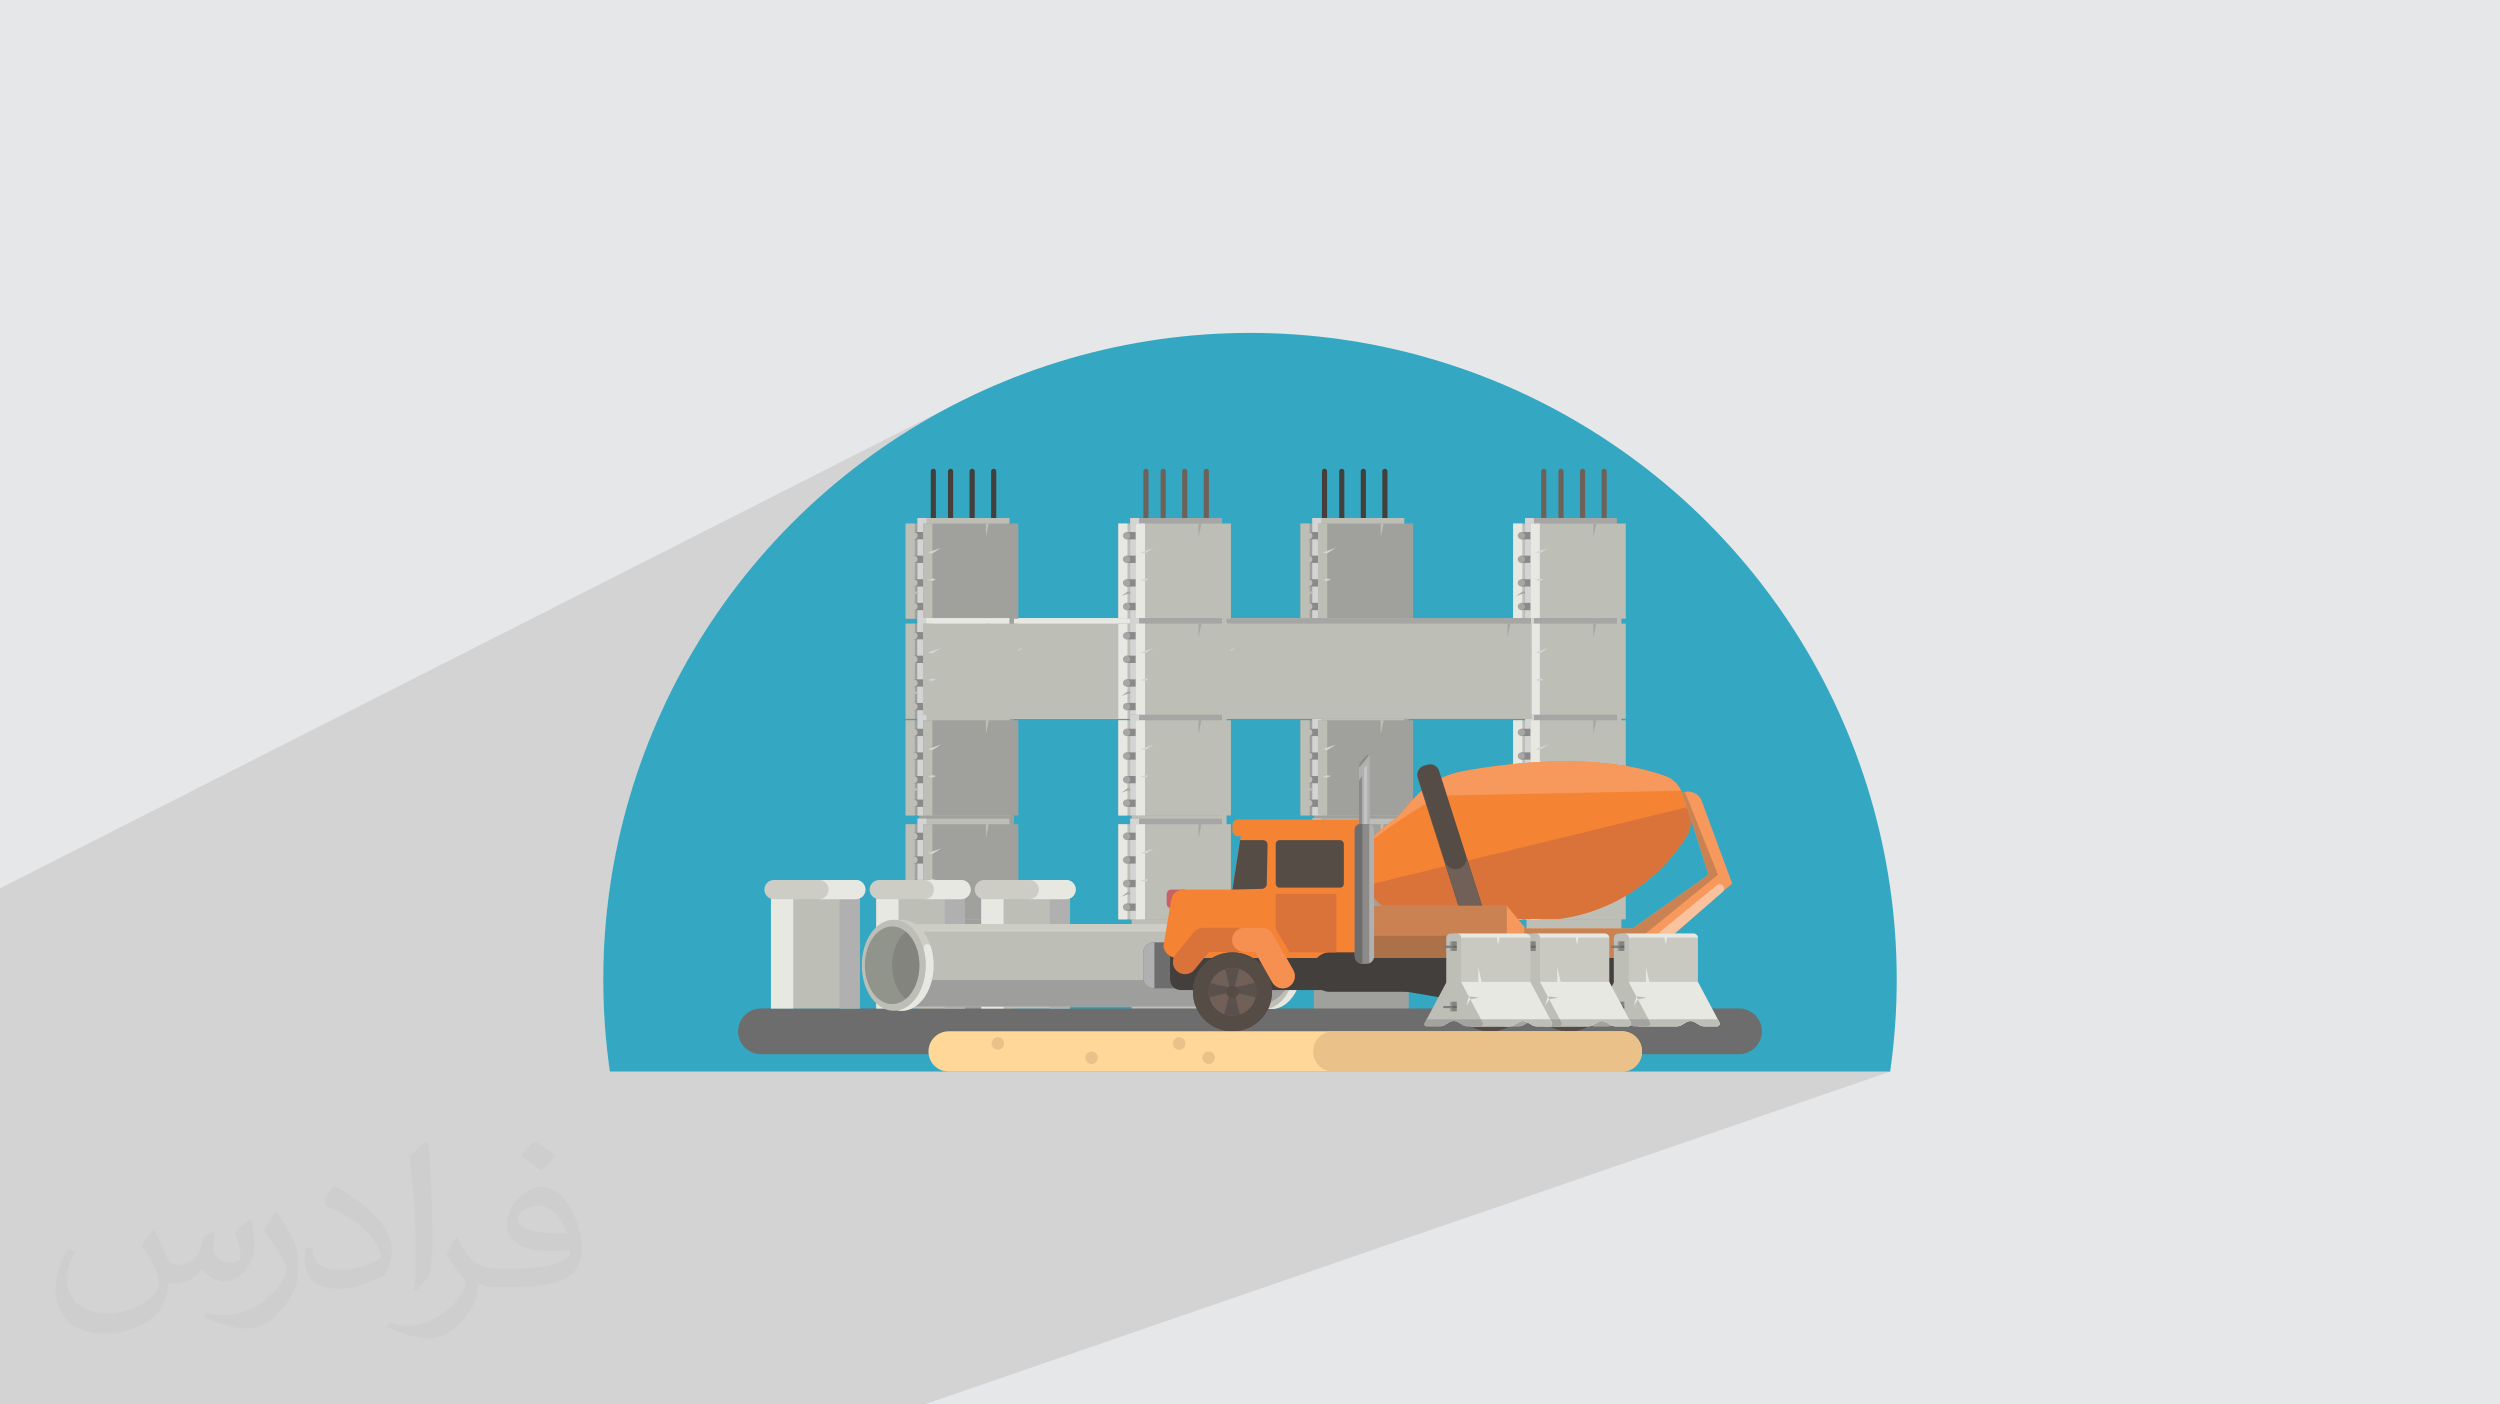 <?xml version="1.0" encoding="UTF-8"?>
<!DOCTYPE svg PUBLIC "-//W3C//DTD SVG 1.1//EN" "http://www.w3.org/Graphics/SVG/1.1/DTD/svg11.dtd">
<!-- Creator: CorelDRAW 2020 (64-Bit) -->
<svg xmlns="http://www.w3.org/2000/svg" xml:space="preserve" width="94.192mm" height="52.917mm" version="1.1" style="shape-rendering:geometricPrecision; text-rendering:geometricPrecision; image-rendering:optimizeQuality; fill-rule:evenodd; clip-rule:evenodd" viewBox="0 0 9404.92 5283.66" xmlns:xlink="http://www.w3.org/1999/xlink" xmlns:xodm="http://www.corel.com/coreldraw/odm/2003">
 <defs>
  <style type="text/css">
   <![CDATA[
    .fil27 {fill:none;fill-rule:nonzero}
    .fil3 {fill:#34A8C2}
    .fil0 {fill:#E6E7E8}
    .fil4 {fill:#433F3C;fill-rule:nonzero}
    .fil20 {fill:#564C46;fill-rule:nonzero}
    .fil28 {fill:#5B514C;fill-rule:nonzero}
    .fil35 {fill:#686864;fill-rule:nonzero}
    .fil5 {fill:#6D625A;fill-rule:nonzero}
    .fil12 {fill:#6D6D6D;fill-rule:nonzero}
    .fil23 {fill:#706058;fill-rule:nonzero}
    .fil36 {fill:#7F7F7E;fill-rule:nonzero}
    .fil17 {fill:#83847D;fill-rule:nonzero}
    .fil9 {fill:#8B8A8B;fill-rule:nonzero}
    .fil30 {fill:#8D8B8A;fill-rule:nonzero}
    .fil16 {fill:#91948B;fill-rule:nonzero}
    .fil15 {fill:#9E9E9D;fill-rule:nonzero}
    .fil6 {fill:#A0A09C;fill-rule:nonzero}
    .fil37 {fill:#A3A39F;fill-rule:nonzero}
    .fil11 {fill:#A6A6A4;fill-rule:nonzero}
    .fil26 {fill:#AD714A;fill-rule:nonzero}
    .fil13 {fill:#B0B0B0;fill-rule:nonzero}
    .fil7 {fill:#BDBEB6;fill-rule:nonzero}
    .fil29 {fill:#C3C3C2;fill-rule:nonzero}
    .fil18 {fill:#C86165;fill-rule:nonzero}
    .fil34 {fill:#C9C9C1;fill-rule:nonzero}
    .fil25 {fill:#CB8252;fill-rule:nonzero}
    .fil14 {fill:#CDCDC5;fill-rule:nonzero}
    .fil8 {fill:#D4D4D4;fill-rule:nonzero}
    .fil22 {fill:#D97339;fill-rule:nonzero}
    .fil10 {fill:#E8E8E3;fill-rule:nonzero}
    .fil33 {fill:#E9C189;fill-rule:nonzero}
    .fil19 {fill:#F58334;fill-rule:nonzero}
    .fil31 {fill:#F69051;fill-rule:nonzero}
    .fil21 {fill:#F7995C;fill-rule:nonzero}
    .fil24 {fill:#FBC39D;fill-rule:nonzero}
    .fil32 {fill:#FFD798;fill-rule:nonzero}
    .fil2 {fill:#373435;fill-opacity:0.031}
    .fil1 {fill:#2B2A29;fill-opacity:0.102}
   ]]>
  </style>
 </defs>
 <g id="Layer_x0020_1">
  <polygon class="fil0" points="-0,0 9404.92,0 9404.92,5283.66 -0,5283.66 "/>
  <polygon class="fil1" points="3477.03,5283.66 2606.46,5283.66 1669.34,5283.66 -0,5283.66 -0,4997.97 -0,3353.75 -0,3341.68 3618.19,1507.37 3540.01,1548.11 3463,1591.87 3387.22,1638.64 3313.2,1688.12 3241.41,1740 3171.88,1794.18 3104.64,1850.6 3039.74,1909.18 2977.19,1969.84 2917.05,2032.51 2859.34,2097.12 2804.1,2163.58 2751.36,2231.83 2701.17,2301.79 2653.54,2373.37 2608.52,2446.51 2566.14,2521.13 2526.44,2597.16 2489.44,2674.51 2455.18,2753.12 2423.71,2832.9 2395.05,2913.8 2369.24,2995.7 2346.32,3078.58 2326.3,3162.32 2309.24,3246.86 2295.17,3332.13 2284.11,3418.05 2276.11,3504.53 2271.2,3591.52 2269.41,3678.93 2270.78,3766.69 2275.36,3854.71 2283.14,3942.94 2294.2,4031.29 3568.76,4031.29 5015.24,4031.29 6101.55,4031.29 7110.71,4031.29 "/>
  <path class="fil2" d="M578.49 4627.69c17.95,27.21 29.6,53.36 40.96,82.43 8.45,16.91 12.93,48.09 52.57,48.09 11.61,0 28.28,-3.42 43.06,-11.61 16.63,-8.73 29.32,-21.94 35.94,-42l15.85 -53.36 38.57 -19.02 2.64 2.64c-5.27,20.09 -6.59,39.36 -6.59,54.43 0,44.63 38.57,61.56 69.22,61.56 17.95,0 34.09,-8.73 34.09,-25.11 0,-21.13 -8.98,-57.06 -20.62,-89.29 17.95,-17.95 35.94,-35.94 56.53,-50.47l3.17 1.6c8.98,38.04 14,75.56 14,100.66 0,24.57 -10.83,51.79 -19.81,69.49 -18.49,34.87 -51.25,62.62 -90.87,62.62 -30.1,0 -63.65,-15.07 -86.66,-43.06l-1.32 0c-21.66,26.96 -55.22,51.25 -108.86,51.25l-16.63 0c-2.64,35.41 -10.29,60.49 -21.94,82.95 -31.95,62.34 -126.81,106.47 -216.1,106.47 -124.17,0 -186.51,-71.59 -186.51,-166.96 0,-58.91 19.27,-113.6 48.88,-152.42l24.29 10.04c-18.49,35.41 -30.91,68.68 -30.91,101.45 0,89.29 72.66,131.83 156.4,131.83 77.68,0 173.83,-49.41 191.28,-106.72 -6.59,-62.62 -30.1,-91.93 -66.04,-148.99 10.83,-19.02 24.83,-38.04 42.28,-58.38l3.17 0 0 0 0 0 -0.02 -0.09zm1432.13 -336.04c26.15,16.39 51.79,35.66 76.87,57.85 -14,19.81 -31.45,37.79 -53.11,53.64 -25.11,-20.34 -50.19,-37.79 -75.84,-56.27 17.42,-19.55 34.62,-38.29 52.04,-55.22l0 0 0 0 0 0 0 0 0 0 0.03 0zm13.47 244.11c-42.28,0 -76.87,27.75 -76.87,48.34 0,44.13 84.53,57.85 185.72,57.31 -12.68,-51.79 -57.06,-105.68 -108.86,-105.68l0.01 0.03zm-94.86 236.19c54.96,0 103.04,-1.6 139.74,-10.83 40.96,-10.29 75.56,-30.91 75.56,-45.17 0,-3.7 0,-8.19 -1.32,-11.89 -22.98,2.11 -49.41,2.11 -72.38,2.11 -74.49,0 -131.55,-16.91 -154.02,-58.66 -5.55,-11.61 -9.51,-24.57 -9.51,-39.36 0,-40.43 17.42,-79.79 48.09,-107 25.61,-22.45 53.89,-36.44 82.67,-36.44 52.04,0 93.51,41.75 122.57,107.54 15.85,35.94 26.68,77.4 26.68,129.72 0,34.87 -9.51,64.19 -31.17,85.85 -40.43,39.11 -114.92,53.89 -229.04,53.89l-51.79 0 0 0 -13.47 0c-28.28,0 -48.62,-5.02 -64.72,-17.42l-2.64 0c0.79,6.59 1.32,12.93 1.32,19.02 0,25.61 -8.45,58.38 -25.61,84.53 -50.72,75.3 -105.68,108.04 -153.24,108.04 -48.09,0 -107,-18.49 -160.11,-42.54l9.51 -18.49c17.17,7.13 40.96,11.89 73.7,11.89 85.85,0 198.66,-82.43 212.66,-163 -3.17,-6.59 -8.98,-15.32 -17.17,-24.57 -25.11,-29.85 -40.96,-54.68 -55.75,-80.83 12.68,-25.11 24.29,-45.17 35.13,-63.4l4.49 -0.53c36.72,74.77 69.99,117.55 144.23,117.55l11.61 0 0 0 53.89 0 0 0 0 0 0 0 0 0 0 0 0.09 0.01zm-371.98 79c6.34,-34.34 6.87,-72.91 6.87,-108.86l0 -53.36c0,-99.6 -12.68,-244.36 -22.98,-338.68 17.95,-19.27 43.06,-42 62.87,-57.31l5.81 1.6c13.47,118.62 16.63,256 16.63,383.06 0,33.3 -1.32,65.79 -4.49,89.55 -1.85,30.1 -19.27,52.83 -56.53,87.7l-8.19 -3.7zm-382.8 -157.19c1.85,46.77 24.83,83.49 105.15,83.49 49.93,0 92.19,-12.93 138.96,-35.13 8.45,-3.7 12.93,-8.73 12.93,-12.93 0,-29.32 -22.45,-68.15 -60.23,-103.55 -36.72,-33.3 -85.34,-62.62 -130.76,-82.18 -15.6,-6.59 -20.62,-13.47 -20.62,-20.09 0,-13.47 17.95,-41.75 32.77,-62.09l5.02 -0.53c52.04,27.21 110.17,67.64 153.24,112.53 39.11,41.47 63.4,83.49 63.4,129.19 0,33.81 -10.29,65.51 -26.96,95.11 -57.06,28.79 -117.83,50.72 -178.06,50.72 -73.17,0 -123.1,-34.34 -123.1,-114.92 0,-8.73 0,-22.19 3.17,-39.64l25.11 0 0 0 0 0 0 0 0 0 0 0 -0.02 0zm-132.37 -132.9l45.45 73.45c16.63,27.21 32.23,56.81 32.23,103.55l0 59.7c0,48.34 -30.91,100.13 -80.83,151.38 -39.11,34.62 -73.7,49.41 -105.68,49.41 -47.55,0 -101.98,-14.79 -164.85,-41.75l7.13 -18.49c19.81,5.27 42.79,9.77 71.06,9.77 90.36,-0.53 182.8,-66.57 225.08,-147.15 5.02,-9.26 6.87,-17.95 6.87,-24.04 0,-9.26 -5.02,-19.55 -8.98,-28.79 -22.98,-43.31 -48.62,-82.95 -76.87,-119.68 14.79,-23.25 29.6,-45.7 45.7,-67.9l3.7 0.53 0 0 0 0 0 0 0 0 0 0 -0.02 0.01z"/>
  <g id="_1958685969968">
   <path class="fil3" d="M7110.72 4031.29c-3211.02,0 -4816.52,0 -4816.52,0 -135.42,-942.71 291.73,-1877.81 1093.03,-2392.65 801.31,-515.01 1829.16,-515.01 2630.47,0 801.3,514.84 1228.45,1449.92 1093.03,2392.65l0 0z"/>
   <path class="fil4" d="M3520.84 2022.05l-19.43 0 0 -248.88c0,-5.45 4.36,-9.81 9.63,-9.81 5.45,0 9.81,4.35 9.81,9.81l0 248.88z"/>
   <path class="fil4" d="M3585.65 2022.05l-19.42 0 0 -248.88c0,-5.45 4.35,-9.81 9.62,-9.81 5.45,0 9.81,4.35 9.81,9.81l0 248.88z"/>
   <path class="fil4" d="M3666.8 2022.05l-19.43 0 0 -248.88c0,-5.45 4.35,-9.81 9.63,-9.81 5.44,0 9.81,4.35 9.81,9.81l0 248.88z"/>
   <path class="fil4" d="M3747.95 2022.05l-19.43 0 0 -248.88c0,-5.45 4.35,-9.81 9.63,-9.81 5.45,0 9.81,4.35 9.81,9.81l0 248.88z"/>
   <path class="fil5" d="M4320.69 2022.05l-19.42 0 0 -248.88c0,-5.45 4.35,-9.81 9.8,-9.81 5.26,0 9.63,4.35 9.63,9.81l0 248.88z"/>
   <path class="fil5" d="M4385.5 2022.05l-19.43 0 0 -248.88c0,-5.45 4.35,-9.81 9.81,-9.81 5.26,0 9.63,4.35 9.63,9.81l0 248.88z"/>
   <path class="fil5" d="M4466.65 2022.05l-19.43 0 0 -248.88c0,-5.45 4.35,-9.81 9.81,-9.81 5.26,0 9.63,4.35 9.63,9.81l0 248.88z"/>
   <path class="fil5" d="M4547.79 2022.05l-19.43 0 0 -248.88c0,-5.45 4.35,-9.81 9.81,-9.81 5.26,0 9.63,4.35 9.63,9.81l0 248.88z"/>
   <path class="fil4" d="M4992.55 2022.05l-19.42 0 0 -248.88c0,-5.45 4.35,-9.81 9.63,-9.81 5.44,0 9.8,4.35 9.8,9.81l0 248.88z"/>
   <path class="fil4" d="M5057.36 2022.05l-19.43 0 0 -248.88c0,-5.45 4.35,-9.81 9.63,-9.81 5.45,0 9.81,4.35 9.81,9.81l0 248.88z"/>
   <path class="fil4" d="M5138.51 2022.05l-19.43 0 0 -248.88c0,-5.45 4.36,-9.81 9.63,-9.81 5.45,0 9.81,4.35 9.81,9.81l0 248.88z"/>
   <path class="fil4" d="M5219.66 2022.05l-19.42 0 0 -248.88c0,-5.45 4.35,-9.81 9.62,-9.81 5.45,0 9.81,4.35 9.81,9.81l0 248.88z"/>
   <path class="fil5" d="M5817.27 2022.05l-19.43 0 0 -248.88c0,-5.45 4.36,-9.81 9.81,-9.81 5.26,0 9.63,4.35 9.63,9.81l0 248.88z"/>
   <path class="fil5" d="M5882.08 2022.05l-19.43 0 0 -248.88c0,-5.45 4.35,-9.81 9.63,-9.81 5.44,0 9.81,4.35 9.81,9.81l0 248.88z"/>
   <path class="fil5" d="M5963.23 2022.05l-19.43 0 0 -248.88c0,-5.45 4.35,-9.81 9.81,-9.81 5.26,0 9.63,4.35 9.63,9.81l0 248.88z"/>
   <path class="fil5" d="M6044.38 2022.05l-19.43 0 0 -248.88c0,-5.45 4.35,-9.81 9.81,-9.81 5.26,0 9.63,4.35 9.63,9.81l0 248.88z"/>
   <polygon class="fil6" points="5299.72,3834.33 4942.64,3834.33 4942.64,2325.03 5299.72,2325.03 "/>
   <polygon class="fil6" points="5250.34,2327.58 4892.35,2327.58 4892.35,1969.59 5250.34,1969.59 "/>
   <polygon class="fil7" points="4927.02,2327.58 4892.35,2327.58 4892.35,1969.59 4927.02,1969.59 "/>
   <polygon class="fil7" points="5282.83,2327.58 4937.19,2327.58 4937.19,1948.71 5282.83,1948.71 "/>
   <polygon class="fil8" points="4970.58,2327.58 4937.19,2327.58 4937.19,1948.71 4970.58,1948.71 "/>
   <polygon class="fil9" points="4979.85,2028.95 4922.48,2028.95 4922.48,2001.54 4979.85,2001.54 "/>
   <path class="fil7" d="M4937.19 2015.15c0,7.62 -6.17,13.79 -13.79,13.79 -7.44,0 -13.62,-6.17 -13.62,-13.79 0,-7.63 6.18,-13.62 13.62,-13.62 7.62,0 13.79,5.99 13.79,13.62z"/>
   <polygon class="fil9" points="4979.85,2117.71 4922.48,2117.71 4922.48,2090.31 4979.85,2090.31 "/>
   <path class="fil7" d="M4937.19 2103.92c0,7.62 -6.17,13.79 -13.79,13.79 -7.44,0 -13.62,-6.17 -13.62,-13.79 0,-7.44 6.18,-13.62 13.62,-13.62 7.62,0 13.79,6.18 13.79,13.62z"/>
   <polygon class="fil9" points="4979.85,2206.49 4922.48,2206.49 4922.48,2179.08 4979.85,2179.08 "/>
   <path class="fil7" d="M4937.19 2192.87c0,7.63 -6.17,13.62 -13.79,13.62 -7.44,0 -13.62,-5.99 -13.62,-13.62 0,-7.62 6.18,-13.79 13.62,-13.79 7.62,0 13.79,6.17 13.79,13.79z"/>
   <polygon class="fil9" points="4979.85,2295.44 4922.48,2295.44 4922.48,2267.85 4979.85,2267.85 "/>
   <path class="fil7" d="M4937.19 2281.65c0,7.63 -6.17,13.8 -13.79,13.8 -7.44,0 -13.62,-6.18 -13.62,-13.8 0,-7.62 6.18,-13.79 13.62,-13.79 7.62,0 13.79,6.17 13.79,13.79z"/>
   <polygon class="fil6" points="5316.05,2327.58 4958.24,2327.58 4958.24,1969.59 5316.05,1969.59 "/>
   <polygon class="fil7" points="4992.92,2327.58 4958.25,2327.58 4958.25,1969.59 4992.92,1969.59 "/>
   <polygon class="fil8" points="4975.49,2078.5 4992.92,2072.33 5025.96,2060.71 4992.92,2081.77 4975.49,2078.49 "/>
   <polygon class="fil8" points="4975.49,2182.17 4992.92,2175.99 5006.53,2179.07 4992.92,2185.43 4975.49,2182.16 "/>
   <polygon class="fil7" points="5194.07,1969.58 5194.07,2022.05 5205.32,1969.58 "/>
   <polygon class="fil7" points="4937.19,2225.37 4927.02,2225.37 4904.34,2242.07 4927.02,2233.71 4937.19,2233.71 4937.19,2225.36 "/>
   <polygon class="fil6" points="5250.34,2703.9 4892.35,2703.9 4892.35,2346.09 5250.34,2346.09 "/>
   <polygon class="fil7" points="4927.02,2703.9 4892.35,2703.9 4892.35,2346.09 4927.02,2346.09 "/>
   <polygon class="fil7" points="5282.83,2703.9 4937.19,2703.9 4937.19,2325.03 5282.83,2325.03 "/>
   <polygon class="fil8" points="4970.58,2703.9 4937.19,2703.9 4937.19,2325.03 4970.58,2325.03 "/>
   <polygon class="fil9" points="4979.85,2405.27 4922.48,2405.27 4922.48,2377.86 4979.85,2377.86 "/>
   <path class="fil7" d="M4937.19 2391.66c0,7.44 -6.17,13.61 -13.79,13.61 -7.44,0 -13.62,-6.17 -13.62,-13.61 0,-7.63 6.18,-13.8 13.62,-13.8 7.62,0 13.79,6.18 13.79,13.8z"/>
   <polygon class="fil9" points="4979.85,2494.22 4922.48,2494.22 4922.48,2466.63 4979.85,2466.63 "/>
   <path class="fil7" d="M4937.19 2480.42c0,7.63 -6.17,13.8 -13.79,13.8 -7.44,0 -13.62,-6.18 -13.62,-13.8 0,-7.62 6.18,-13.79 13.62,-13.79 7.62,0 13.79,6.17 13.79,13.79z"/>
   <polygon class="fil9" points="4979.85,2583 4922.48,2583 4922.48,2555.59 4979.85,2555.59 "/>
   <path class="fil7" d="M4937.19 2569.19c0,7.63 -6.17,13.8 -13.79,13.8 -7.44,0 -13.62,-6.18 -13.62,-13.8 0,-7.44 6.18,-13.61 13.62,-13.61 7.62,0 13.79,6.17 13.79,13.61z"/>
   <polygon class="fil9" points="4979.85,2671.77 4922.48,2671.77 4922.48,2644.36 4979.85,2644.36 "/>
   <path class="fil7" d="M4937.19 2658.15c0,7.44 -6.17,13.62 -13.79,13.62 -7.44,0 -13.62,-6.18 -13.62,-13.62 0,-7.62 6.18,-13.79 13.62,-13.79 7.62,0 13.79,6.17 13.79,13.79z"/>
   <polygon class="fil6" points="5316.05,2703.9 4958.24,2703.9 4958.24,2346.09 5316.05,2346.09 "/>
   <polygon class="fil7" points="4992.92,2703.9 4958.25,2703.9 4958.25,2346.09 4992.92,2346.09 "/>
   <polygon class="fil8" points="4975.49,2454.83 4992.92,2448.84 5025.96,2437.04 4992.92,2458.28 "/>
   <polygon class="fil8" points="4975.49,2558.49 4992.92,2552.5 5006.53,2555.58 4992.92,2561.93 "/>
   <polygon class="fil7" points="5194.07,2346.09 5194.07,2398.55 5205.32,2346.09 "/>
   <polygon class="fil7" points="4937.19,2601.69 4927.02,2601.69 4904.34,2618.4 4927.02,2610.04 4937.19,2610.04 4937.19,2601.69 "/>
   <polygon class="fil6" points="5250.34,3067.7 4892.35,3067.7 4892.35,2709.71 5250.34,2709.71 "/>
   <polygon class="fil7" points="4927.02,3067.7 4892.35,3067.7 4892.35,2709.71 4927.02,2709.71 "/>
   <polygon class="fil7" points="5282.83,3067.7 4937.19,3067.7 4937.19,2688.65 5282.83,2688.65 "/>
   <polygon class="fil8" points="4970.58,3067.7 4937.19,3067.7 4937.19,2688.65 4970.58,2688.65 "/>
   <polygon class="fil9" points="4979.85,2769.07 4922.48,2769.07 4922.48,2741.47 4979.85,2741.47 "/>
   <path class="fil7" d="M4937.19 2755.28c0,7.62 -6.17,13.79 -13.79,13.79 -7.44,0 -13.62,-6.17 -13.62,-13.79 0,-7.63 6.18,-13.8 13.62,-13.8 7.62,0 13.79,6.18 13.79,13.8z"/>
   <polygon class="fil9" points="4979.85,2857.84 4922.48,2857.84 4922.48,2830.43 4979.85,2830.43 "/>
   <path class="fil7" d="M4937.19 2844.04c0,7.62 -6.17,13.79 -13.79,13.79 -7.44,0 -13.62,-6.17 -13.62,-13.79 0,-7.63 6.18,-13.62 13.62,-13.62 7.62,0 13.79,5.99 13.79,13.62z"/>
   <polygon class="fil9" points="4979.85,2946.61 4922.48,2946.61 4922.48,2919.2 4979.85,2919.2 "/>
   <path class="fil7" d="M4937.19 2932.99c0,7.45 -6.17,13.62 -13.79,13.62 -7.44,0 -13.62,-6.17 -13.62,-13.62 0,-7.62 6.18,-13.79 13.62,-13.79 7.62,0 13.79,6.17 13.79,13.79z"/>
   <polygon class="fil9" points="4979.85,3035.38 4922.48,3035.38 4922.48,3007.98 4979.85,3007.98 "/>
   <path class="fil7" d="M4937.19 3021.77c0,7.44 -6.17,13.62 -13.79,13.62 -7.44,0 -13.62,-6.18 -13.62,-13.62 0,-7.62 6.18,-13.79 13.62,-13.79 7.62,0 13.79,6.17 13.79,13.79z"/>
   <polygon class="fil6" points="5316.05,3067.7 4958.24,3067.7 4958.24,2709.71 5316.05,2709.71 "/>
   <polygon class="fil7" points="4992.92,3067.7 4958.25,3067.7 4958.25,2709.71 4992.92,2709.71 "/>
   <polygon class="fil8" points="4975.49,2818.63 4992.92,2812.45 5025.96,2800.65 4992.92,2821.9 4975.49,2818.62 "/>
   <polygon class="fil8" points="4975.49,2922.29 4992.92,2916.11 5006.53,2919.19 4992.92,2925.55 4975.49,2922.28 "/>
   <polygon class="fil7" points="5194.07,2709.71 5194.07,2762.17 5205.32,2709.71 "/>
   <polygon class="fil7" points="4937.19,2965.49 4927.02,2965.49 4904.34,2982.2 4927.02,2973.84 4937.19,2973.84 4937.19,2965.49 "/>
   <polygon class="fil6" points="5250.34,3458.54 4892.35,3458.54 4892.35,3100.74 5250.34,3100.74 "/>
   <polygon class="fil7" points="4927.02,3458.54 4892.35,3458.54 4892.35,3100.74 4927.02,3100.74 "/>
   <polygon class="fil7" points="5282.83,3458.54 4937.19,3458.54 4937.19,3079.68 5282.83,3079.68 "/>
   <polygon class="fil8" points="4970.58,3458.54 4937.19,3458.54 4937.19,3079.68 4970.58,3079.68 "/>
   <polygon class="fil9" points="4979.85,3159.92 4922.48,3159.92 4922.48,3132.51 4979.85,3132.51 "/>
   <path class="fil7" d="M4937.19 3146.31c0,7.44 -6.17,13.61 -13.79,13.61 -7.44,0 -13.62,-6.17 -13.62,-13.61 0,-7.63 6.18,-13.8 13.62,-13.8 7.62,0 13.79,6.18 13.79,13.8z"/>
   <polygon class="fil9" points="4979.85,3248.68 4922.48,3248.68 4922.48,3221.27 4979.85,3221.27 "/>
   <path class="fil7" d="M4937.19 3235.07c0,7.63 -6.17,13.61 -13.79,13.61 -7.44,0 -13.62,-5.98 -13.62,-13.61 0,-7.63 6.18,-13.8 13.62,-13.8 7.62,0 13.79,6.18 13.79,13.8z"/>
   <polygon class="fil9" points="4979.85,3337.64 4922.48,3337.64 4922.48,3310.05 4979.85,3310.05 "/>
   <path class="fil7" d="M4937.19 3323.85c0,7.62 -6.17,13.79 -13.79,13.79 -7.44,0 -13.62,-6.17 -13.62,-13.79 0,-7.63 6.18,-13.8 13.62,-13.8 7.62,0 13.79,6.18 13.79,13.8z"/>
   <polygon class="fil9" points="4979.85,3426.41 4922.48,3426.41 4922.48,3399 4979.85,3399 "/>
   <path class="fil7" d="M4937.19 3412.61c0,7.62 -6.17,13.79 -13.79,13.79 -7.44,0 -13.62,-6.17 -13.62,-13.79 0,-7.44 6.18,-13.62 13.62,-13.62 7.62,0 13.79,6.18 13.79,13.62z"/>
   <polygon class="fil6" points="5316.05,3458.54 4958.24,3458.54 4958.24,3100.74 5316.05,3100.74 "/>
   <polygon class="fil7" points="4992.92,3458.54 4958.25,3458.54 4958.25,3100.74 4992.92,3100.74 "/>
   <polygon class="fil8" points="4975.49,3209.47 4992.92,3203.3 5025.96,3191.69 4992.92,3212.93 "/>
   <polygon class="fil8" points="4975.49,3313.13 4992.92,3306.96 5006.53,3310.05 4992.92,3316.58 4975.49,3313.12 "/>
   <polygon class="fil7" points="5194.07,3100.74 5194.07,3153.02 5205.32,3100.74 "/>
   <polygon class="fil7" points="4937.19,3356.34 4927.02,3356.34 4904.34,3373.03 4927.02,3364.69 4937.19,3364.69 4937.19,3356.33 "/>
   <polygon class="fil6" points="4927.02,2703.9 3715.27,2703.9 3715.27,2346.09 4927.02,2346.09 "/>
   <polygon class="fil7" points="3749.94,2703.9 3715.28,2703.9 3715.28,2346.09 3749.94,2346.09 "/>
   <polygon class="fil10" points="4959.7,2703.9 3760.11,2703.9 3760.11,2325.03 4959.7,2325.03 "/>
   <polygon class="fil8" points="3793.51,2703.9 3760.11,2703.9 3760.11,2325.03 3793.51,2325.03 "/>
   <polygon class="fil9" points="3802.77,2405.27 3745.4,2405.27 3745.4,2377.86 3802.77,2377.86 "/>
   <path class="fil7" d="M3760.11 2391.66c0,7.44 -6.17,13.61 -13.79,13.61 -7.44,0 -13.62,-6.17 -13.62,-13.61 0,-7.63 6.18,-13.8 13.62,-13.8 7.62,0 13.79,6.18 13.79,13.8z"/>
   <polygon class="fil9" points="3802.77,2494.22 3745.4,2494.22 3745.4,2466.63 3802.77,2466.63 "/>
   <path class="fil7" d="M3760.11 2480.42c0,7.63 -6.17,13.8 -13.79,13.8 -7.44,0 -13.62,-6.18 -13.62,-13.8 0,-7.62 6.18,-13.79 13.62,-13.79 7.62,0 13.79,6.17 13.79,13.79z"/>
   <polygon class="fil9" points="3802.77,2583 3745.4,2583 3745.4,2555.59 3802.77,2555.59 "/>
   <path class="fil7" d="M3760.11 2569.19c0,7.63 -6.17,13.8 -13.79,13.8 -7.44,0 -13.62,-6.18 -13.62,-13.8 0,-7.44 6.18,-13.61 13.62,-13.61 7.62,0 13.79,6.17 13.79,13.61z"/>
   <polygon class="fil9" points="3802.77,2671.77 3745.4,2671.77 3745.4,2644.36 3802.77,2644.36 "/>
   <path class="fil7" d="M3760.11 2658.15c0,7.44 -6.17,13.62 -13.79,13.62 -7.44,0 -13.62,-6.18 -13.62,-13.62 0,-7.62 6.18,-13.79 13.62,-13.79 7.62,0 13.79,6.17 13.79,13.79z"/>
   <polygon class="fil7" points="5071.34,2703.9 3781.17,2703.9 3781.17,2346.09 5071.34,2346.09 "/>
   <polygon class="fil7" points="3815.84,2703.9 3781.18,2703.9 3781.18,2346.09 3815.84,2346.09 "/>
   <polygon class="fil8" points="3798.41,2454.83 3815.84,2448.84 3848.88,2437.04 3815.84,2458.28 "/>
   <polygon class="fil8" points="3798.41,2558.49 3815.84,2552.5 3829.45,2555.58 3815.84,2561.93 "/>
   <polygon class="fil7" points="4870.75,2346.09 4870.75,2398.55 4882.19,2346.09 "/>
   <polygon class="fil7" points="3760.11,2601.69 3749.94,2601.69 3727.26,2618.4 3749.94,2610.04 3760.11,2610.04 3760.11,2601.69 "/>
   <polygon class="fil6" points="3814.39,3834.33 3457.31,3834.33 3457.31,2325.03 3814.39,2325.03 "/>
   <polygon class="fil6" points="3765.01,2327.58 3407.02,2327.58 3407.02,1969.59 3765.01,1969.59 "/>
   <polygon class="fil7" points="3441.69,2327.58 3407.02,2327.58 3407.02,1969.59 3441.69,1969.59 "/>
   <polygon class="fil7" points="3797.51,2327.58 3451.86,2327.58 3451.86,1948.71 3797.51,1948.71 "/>
   <polygon class="fil8" points="3485.26,2327.58 3451.86,2327.58 3451.86,1948.71 3485.26,1948.71 "/>
   <polygon class="fil9" points="3494.34,2028.95 3436.97,2028.95 3436.97,2001.54 3494.34,2001.54 "/>
   <path class="fil7" d="M3451.85 2015.15c0,7.62 -6.17,13.79 -13.79,13.79 -7.63,0 -13.62,-6.17 -13.62,-13.79 0,-7.63 5.99,-13.62 13.62,-13.62 7.62,0 13.79,5.99 13.79,13.62z"/>
   <polygon class="fil9" points="3494.34,2117.71 3436.97,2117.71 3436.97,2090.31 3494.34,2090.31 "/>
   <path class="fil7" d="M3451.85 2103.92c0,7.62 -6.17,13.79 -13.79,13.79 -7.63,0 -13.62,-6.17 -13.62,-13.79 0,-7.44 5.99,-13.62 13.62,-13.62 7.62,0 13.79,6.18 13.79,13.62z"/>
   <polygon class="fil9" points="3494.34,2206.49 3436.97,2206.49 3436.97,2179.08 3494.34,2179.08 "/>
   <path class="fil7" d="M3451.85 2192.87c0,7.63 -6.17,13.62 -13.79,13.62 -7.63,0 -13.62,-5.99 -13.62,-13.62 0,-7.62 5.99,-13.79 13.62,-13.79 7.62,0 13.79,6.17 13.79,13.79z"/>
   <polygon class="fil9" points="3494.34,2295.44 3436.97,2295.44 3436.97,2267.85 3494.34,2267.85 "/>
   <path class="fil7" d="M3451.85 2281.65c0,7.63 -6.17,13.8 -13.79,13.8 -7.63,0 -13.62,-6.18 -13.62,-13.8 0,-7.62 5.99,-13.79 13.62,-13.79 7.62,0 13.79,6.17 13.79,13.79z"/>
   <polygon class="fil6" points="3830.73,2327.58 3472.92,2327.58 3472.92,1969.59 3830.73,1969.59 "/>
   <polygon class="fil7" points="3507.59,2327.58 3472.92,2327.58 3472.92,1969.59 3507.59,1969.59 "/>
   <polygon class="fil8" points="3490.16,2078.5 3507.59,2072.33 3540.63,2060.71 3507.59,2081.77 3490.16,2078.49 "/>
   <polygon class="fil8" points="3490.16,2182.17 3507.59,2175.99 3521.2,2179.07 3507.59,2185.43 3490.16,2182.16 "/>
   <polygon class="fil7" points="3708.74,1969.58 3708.74,2022.05 3719.99,1969.58 "/>
   <polygon class="fil7" points="3451.85,2225.37 3441.69,2225.37 3419,2242.07 3441.69,2233.71 3451.85,2233.71 3451.85,2225.36 "/>
   <polygon class="fil6" points="3765.01,2703.9 3407.02,2703.9 3407.02,2346.09 3765.01,2346.09 "/>
   <polygon class="fil7" points="3441.69,2703.9 3407.02,2703.9 3407.02,2346.09 3441.69,2346.09 "/>
   <polygon class="fil10" points="3797.51,2703.9 3451.86,2703.9 3451.86,2325.03 3797.51,2325.03 "/>
   <polygon class="fil8" points="3485.26,2703.9 3451.86,2703.9 3451.86,2325.03 3485.26,2325.03 "/>
   <polygon class="fil9" points="3494.34,2405.27 3436.97,2405.27 3436.97,2377.86 3494.34,2377.86 "/>
   <path class="fil7" d="M3451.85 2391.66c0,7.44 -6.17,13.61 -13.79,13.61 -7.63,0 -13.62,-6.17 -13.62,-13.61 0,-7.63 5.99,-13.8 13.62,-13.8 7.62,0 13.79,6.18 13.79,13.8z"/>
   <polygon class="fil9" points="3494.34,2494.22 3436.97,2494.22 3436.97,2466.63 3494.34,2466.63 "/>
   <path class="fil7" d="M3451.85 2480.42c0,7.63 -6.17,13.8 -13.79,13.8 -7.63,0 -13.62,-6.18 -13.62,-13.8 0,-7.62 5.99,-13.79 13.62,-13.79 7.62,0 13.79,6.17 13.79,13.79z"/>
   <polygon class="fil9" points="3494.34,2583 3436.97,2583 3436.97,2555.59 3494.34,2555.59 "/>
   <path class="fil7" d="M3451.85 2569.19c0,7.63 -6.17,13.8 -13.79,13.8 -7.63,0 -13.62,-6.18 -13.62,-13.8 0,-7.44 5.99,-13.61 13.62,-13.61 7.62,0 13.79,6.17 13.79,13.61z"/>
   <polygon class="fil9" points="3494.34,2671.77 3436.97,2671.77 3436.97,2644.36 3494.34,2644.36 "/>
   <path class="fil7" d="M3451.85 2658.15c0,7.44 -6.17,13.62 -13.79,13.62 -7.63,0 -13.62,-6.18 -13.62,-13.62 0,-7.62 5.99,-13.79 13.62,-13.79 7.62,0 13.79,6.17 13.79,13.79z"/>
   <polygon class="fil7" points="3830.73,2703.9 3472.92,2703.9 3472.92,2346.09 3830.73,2346.09 "/>
   <polygon class="fil7" points="3507.59,2703.9 3472.92,2703.9 3472.92,2346.09 3507.59,2346.09 "/>
   <polygon class="fil8" points="3490.16,2454.83 3507.59,2448.84 3540.63,2437.04 3507.59,2458.28 "/>
   <polygon class="fil8" points="3490.16,2558.49 3507.59,2552.5 3521.2,2555.58 3507.59,2561.93 "/>
   <polygon class="fil7" points="3708.74,2346.09 3708.74,2398.55 3719.99,2346.09 "/>
   <polygon class="fil7" points="3451.85,2601.69 3441.69,2601.69 3419,2618.4 3441.69,2610.04 3451.85,2610.04 3451.85,2601.69 "/>
   <polygon class="fil6" points="3765.01,3067.7 3407.02,3067.7 3407.02,2709.71 3765.01,2709.71 "/>
   <polygon class="fil7" points="3441.69,3067.7 3407.02,3067.7 3407.02,2709.71 3441.69,2709.71 "/>
   <polygon class="fil7" points="3797.51,3067.7 3451.86,3067.7 3451.86,2688.65 3797.51,2688.65 "/>
   <polygon class="fil8" points="3485.26,3067.7 3451.86,3067.7 3451.86,2688.65 3485.26,2688.65 "/>
   <polygon class="fil9" points="3494.34,2769.07 3436.97,2769.07 3436.97,2741.47 3494.34,2741.47 "/>
   <path class="fil7" d="M3451.85 2755.28c0,7.62 -6.17,13.79 -13.79,13.79 -7.63,0 -13.62,-6.17 -13.62,-13.79 0,-7.63 5.99,-13.8 13.62,-13.8 7.62,0 13.79,6.18 13.79,13.8z"/>
   <polygon class="fil9" points="3494.34,2857.84 3436.97,2857.84 3436.97,2830.43 3494.34,2830.43 "/>
   <path class="fil7" d="M3451.85 2844.04c0,7.62 -6.17,13.79 -13.79,13.79 -7.63,0 -13.62,-6.17 -13.62,-13.79 0,-7.63 5.99,-13.62 13.62,-13.62 7.62,0 13.79,5.99 13.79,13.62z"/>
   <polygon class="fil9" points="3494.34,2946.61 3436.97,2946.61 3436.97,2919.2 3494.34,2919.2 "/>
   <path class="fil7" d="M3451.85 2932.99c0,7.45 -6.17,13.62 -13.79,13.62 -7.63,0 -13.62,-6.17 -13.62,-13.62 0,-7.62 5.99,-13.79 13.62,-13.79 7.62,0 13.79,6.17 13.79,13.79z"/>
   <polygon class="fil9" points="3494.34,3035.38 3436.97,3035.38 3436.97,3007.98 3494.34,3007.98 "/>
   <path class="fil7" d="M3451.85 3021.77c0,7.44 -6.17,13.62 -13.79,13.62 -7.63,0 -13.62,-6.18 -13.62,-13.62 0,-7.62 5.99,-13.79 13.62,-13.79 7.62,0 13.79,6.17 13.79,13.79z"/>
   <polygon class="fil6" points="3830.73,3067.7 3472.92,3067.7 3472.92,2709.71 3830.73,2709.71 "/>
   <polygon class="fil7" points="3507.59,3067.7 3472.92,3067.7 3472.92,2709.71 3507.59,2709.71 "/>
   <polygon class="fil8" points="3490.16,2818.63 3507.59,2812.45 3540.63,2800.65 3507.59,2821.9 3490.16,2818.62 "/>
   <polygon class="fil8" points="3490.16,2922.29 3507.59,2916.11 3521.2,2919.19 3507.59,2925.55 3490.16,2922.28 "/>
   <polygon class="fil7" points="3708.74,2709.71 3708.74,2762.17 3719.99,2709.71 "/>
   <polygon class="fil7" points="3451.85,2965.49 3441.69,2965.49 3419,2982.2 3441.69,2973.84 3451.85,2973.84 3451.85,2965.49 "/>
   <polygon class="fil6" points="3765.01,3458.54 3407.02,3458.54 3407.02,3100.74 3765.01,3100.74 "/>
   <polygon class="fil7" points="3441.69,3458.54 3407.02,3458.54 3407.02,3100.74 3441.69,3100.74 "/>
   <polygon class="fil7" points="3797.51,3458.54 3451.86,3458.54 3451.86,3079.68 3797.51,3079.68 "/>
   <polygon class="fil8" points="3485.26,3458.54 3451.86,3458.54 3451.86,3079.68 3485.26,3079.68 "/>
   <polygon class="fil9" points="3494.34,3159.92 3436.97,3159.92 3436.97,3132.51 3494.34,3132.51 "/>
   <path class="fil7" d="M3451.85 3146.31c0,7.44 -6.17,13.61 -13.79,13.61 -7.63,0 -13.62,-6.17 -13.62,-13.61 0,-7.63 5.99,-13.8 13.62,-13.8 7.62,0 13.79,6.18 13.79,13.8z"/>
   <polygon class="fil9" points="3494.34,3248.68 3436.97,3248.68 3436.97,3221.27 3494.34,3221.27 "/>
   <path class="fil7" d="M3451.85 3235.07c0,7.63 -6.17,13.61 -13.79,13.61 -7.63,0 -13.62,-5.98 -13.62,-13.61 0,-7.63 5.99,-13.8 13.62,-13.8 7.62,0 13.79,6.18 13.79,13.8z"/>
   <polygon class="fil9" points="3494.34,3337.64 3436.97,3337.64 3436.97,3310.05 3494.34,3310.05 "/>
   <path class="fil7" d="M3451.85 3323.85c0,7.62 -6.17,13.79 -13.79,13.79 -7.63,0 -13.62,-6.17 -13.62,-13.79 0,-7.63 5.99,-13.8 13.62,-13.8 7.62,0 13.79,6.18 13.79,13.8z"/>
   <polygon class="fil9" points="3494.34,3426.41 3436.97,3426.41 3436.97,3399 3494.34,3399 "/>
   <path class="fil7" d="M3451.85 3412.61c0,7.62 -6.17,13.79 -13.79,13.79 -7.63,0 -13.62,-6.17 -13.62,-13.79 0,-7.44 5.99,-13.62 13.62,-13.62 7.62,0 13.79,6.18 13.79,13.62z"/>
   <polygon class="fil6" points="3830.73,3458.54 3472.92,3458.54 3472.92,3100.74 3830.73,3100.74 "/>
   <polygon class="fil7" points="3507.59,3458.54 3472.92,3458.54 3472.92,3100.74 3507.59,3100.74 "/>
   <polygon class="fil8" points="3490.16,3209.47 3507.59,3203.3 3540.63,3191.69 3507.59,3212.93 "/>
   <polygon class="fil8" points="3490.16,3313.13 3507.59,3306.96 3521.2,3310.05 3507.59,3316.58 3490.16,3313.12 "/>
   <polygon class="fil7" points="3708.74,3100.74 3708.74,3153.02 3719.99,3100.74 "/>
   <polygon class="fil7" points="3451.85,3356.34 3441.69,3356.34 3419,3373.03 3441.69,3364.69 3451.85,3364.69 3451.85,3356.33 "/>
   <polygon class="fil7" points="6099.56,3834.33 5742.66,3834.33 5742.66,2325.03 6099.56,2325.03 "/>
   <polygon class="fil7" points="6050.18,2327.58 5692.37,2327.58 5692.37,1969.59 6050.18,1969.59 "/>
   <polygon class="fil10" points="5727.05,2327.58 5692.38,2327.58 5692.38,1969.59 5727.05,1969.59 "/>
   <polygon class="fil11" points="6082.86,2327.58 5737.21,2327.58 5737.21,1948.71 6082.86,1948.71 "/>
   <polygon class="fil8" points="5770.61,2327.58 5737.21,2327.58 5737.21,1948.71 5770.61,1948.71 "/>
   <polygon class="fil9" points="5779.7,2028.95 5722.33,2028.95 5722.33,2001.54 5779.7,2001.54 "/>
   <path class="fil11" d="M5737.03 2015.15c0,7.62 -5.98,13.79 -13.61,13.79 -7.63,0 -13.8,-6.17 -13.8,-13.79 0,-7.63 6.18,-13.62 13.8,-13.62 7.63,0 13.61,5.99 13.61,13.62z"/>
   <polygon class="fil9" points="5779.7,2117.71 5722.33,2117.71 5722.33,2090.31 5779.7,2090.31 "/>
   <path class="fil11" d="M5737.03 2103.92c0,7.62 -5.98,13.79 -13.61,13.79 -7.63,0 -13.8,-6.17 -13.8,-13.79 0,-7.44 6.18,-13.62 13.8,-13.62 7.63,0 13.61,6.18 13.61,13.62z"/>
   <polygon class="fil9" points="5779.7,2206.49 5722.33,2206.49 5722.33,2179.08 5779.7,2179.08 "/>
   <path class="fil11" d="M5737.03 2192.87c0,7.63 -5.98,13.62 -13.61,13.62 -7.63,0 -13.8,-5.99 -13.8,-13.62 0,-7.62 6.18,-13.79 13.8,-13.79 7.63,0 13.61,6.17 13.61,13.79z"/>
   <polygon class="fil9" points="5779.7,2295.44 5722.33,2295.44 5722.33,2267.85 5779.7,2267.85 "/>
   <path class="fil11" d="M5737.03 2281.65c0,7.63 -5.98,13.8 -13.61,13.8 -7.63,0 -13.8,-6.18 -13.8,-13.8 0,-7.62 6.18,-13.79 13.8,-13.79 7.63,0 13.61,6.17 13.61,13.79z"/>
   <polygon class="fil7" points="6116.08,2327.58 5758.09,2327.58 5758.09,1969.59 6116.08,1969.59 "/>
   <polygon class="fil10" points="5792.77,2327.58 5758.1,2327.58 5758.1,1969.59 5792.77,1969.59 "/>
   <polygon class="fil8" points="5775.53,2078.5 5792.77,2072.33 5825.99,2060.71 5792.77,2081.77 5775.53,2078.49 "/>
   <polygon class="fil8" points="5775.53,2182.17 5792.77,2175.99 5806.57,2179.07 5792.77,2185.43 5775.53,2182.16 "/>
   <polygon class="fil11" points="5993.91,1969.58 5993.91,2022.05 6005.35,1969.58 "/>
   <polygon class="fil11" points="5737.03,2225.37 5727.06,2225.37 5704.36,2242.07 5727.06,2233.71 5737.03,2233.71 5737.03,2225.36 "/>
   <polygon class="fil7" points="6050.18,2703.9 5692.37,2703.9 5692.37,2346.09 6050.18,2346.09 "/>
   <polygon class="fil10" points="5727.05,2703.9 5692.38,2703.9 5692.38,2346.09 5727.05,2346.09 "/>
   <polygon class="fil11" points="6082.86,2703.9 5737.21,2703.9 5737.21,2325.03 6082.86,2325.03 "/>
   <polygon class="fil8" points="5770.61,2703.9 5737.21,2703.9 5737.21,2325.03 5770.61,2325.03 "/>
   <polygon class="fil9" points="5779.7,2405.27 5722.33,2405.27 5722.33,2377.86 5779.7,2377.86 "/>
   <path class="fil11" d="M5737.03 2391.66c0,7.44 -5.98,13.61 -13.61,13.61 -7.63,0 -13.8,-6.17 -13.8,-13.61 0,-7.63 6.18,-13.8 13.8,-13.8 7.63,0 13.61,6.18 13.61,13.8z"/>
   <polygon class="fil9" points="5779.7,2494.22 5722.33,2494.22 5722.33,2466.63 5779.7,2466.63 "/>
   <path class="fil11" d="M5737.03 2480.42c0,7.63 -5.98,13.8 -13.61,13.8 -7.63,0 -13.8,-6.18 -13.8,-13.8 0,-7.62 6.18,-13.79 13.8,-13.79 7.63,0 13.61,6.17 13.61,13.79z"/>
   <polygon class="fil9" points="5779.7,2583 5722.33,2583 5722.33,2555.59 5779.7,2555.59 "/>
   <path class="fil11" d="M5737.03 2569.19c0,7.63 -5.98,13.8 -13.61,13.8 -7.63,0 -13.8,-6.18 -13.8,-13.8 0,-7.44 6.18,-13.61 13.8,-13.61 7.63,0 13.61,6.17 13.61,13.61z"/>
   <polygon class="fil9" points="5779.7,2671.77 5722.33,2671.77 5722.33,2644.36 5779.7,2644.36 "/>
   <path class="fil11" d="M5737.03 2658.15c0,7.44 -5.98,13.62 -13.61,13.62 -7.63,0 -13.8,-6.18 -13.8,-13.62 0,-7.62 6.18,-13.79 13.8,-13.79 7.63,0 13.61,6.17 13.61,13.79z"/>
   <polygon class="fil7" points="6116.08,2703.9 5758.09,2703.9 5758.09,2346.09 6116.08,2346.09 "/>
   <polygon class="fil10" points="5792.77,2703.9 5758.1,2703.9 5758.1,2346.09 5792.77,2346.09 "/>
   <polygon class="fil8" points="5775.53,2454.83 5792.77,2448.84 5825.99,2437.04 5792.77,2458.28 "/>
   <polygon class="fil8" points="5775.53,2558.49 5792.77,2552.5 5806.57,2555.58 5792.77,2561.93 "/>
   <polygon class="fil11" points="5993.91,2346.09 5993.91,2398.55 6005.35,2346.09 "/>
   <polygon class="fil11" points="5737.03,2601.69 5727.06,2601.69 5704.36,2618.4 5727.06,2610.04 5737.03,2610.04 5737.03,2601.69 "/>
   <polygon class="fil7" points="6050.18,3067.7 5692.37,3067.7 5692.37,2709.71 6050.18,2709.71 "/>
   <polygon class="fil10" points="5727.05,3067.7 5692.38,3067.7 5692.38,2709.71 5727.05,2709.71 "/>
   <polygon class="fil11" points="6082.86,3067.7 5737.21,3067.7 5737.21,2688.65 6082.86,2688.65 "/>
   <polygon class="fil8" points="5770.61,3067.7 5737.21,3067.7 5737.21,2688.65 5770.61,2688.65 "/>
   <polygon class="fil9" points="5779.7,2769.07 5722.33,2769.07 5722.33,2741.47 5779.7,2741.47 "/>
   <path class="fil11" d="M5737.03 2755.28c0,7.62 -5.98,13.79 -13.61,13.79 -7.63,0 -13.8,-6.17 -13.8,-13.79 0,-7.63 6.18,-13.8 13.8,-13.8 7.63,0 13.61,6.18 13.61,13.8z"/>
   <polygon class="fil9" points="5779.7,2857.84 5722.33,2857.84 5722.33,2830.43 5779.7,2830.43 "/>
   <path class="fil11" d="M5737.03 2844.04c0,7.62 -5.98,13.79 -13.61,13.79 -7.63,0 -13.8,-6.17 -13.8,-13.79 0,-7.63 6.18,-13.62 13.8,-13.62 7.63,0 13.61,5.99 13.61,13.62z"/>
   <polygon class="fil9" points="5779.7,2946.61 5722.33,2946.61 5722.33,2919.2 5779.7,2919.2 "/>
   <path class="fil11" d="M5737.03 2932.99c0,7.45 -5.98,13.62 -13.61,13.62 -7.63,0 -13.8,-6.17 -13.8,-13.62 0,-7.62 6.18,-13.79 13.8,-13.79 7.63,0 13.61,6.17 13.61,13.79z"/>
   <polygon class="fil9" points="5779.7,3035.38 5722.33,3035.38 5722.33,3007.98 5779.7,3007.98 "/>
   <path class="fil11" d="M5737.03 3021.77c0,7.44 -5.98,13.62 -13.61,13.62 -7.63,0 -13.8,-6.18 -13.8,-13.62 0,-7.62 6.18,-13.79 13.8,-13.79 7.63,0 13.61,6.17 13.61,13.79z"/>
   <polygon class="fil7" points="6116.08,3067.7 5758.09,3067.7 5758.09,2709.71 6116.08,2709.71 "/>
   <polygon class="fil10" points="5792.77,3067.7 5758.1,3067.7 5758.1,2709.71 5792.77,2709.71 "/>
   <polygon class="fil8" points="5775.53,2818.63 5792.77,2812.45 5825.99,2800.65 5792.77,2821.9 5775.53,2818.62 "/>
   <polygon class="fil8" points="5775.53,2922.29 5792.77,2916.11 5806.57,2919.19 5792.77,2925.55 5775.53,2922.28 "/>
   <polygon class="fil11" points="5993.91,2709.71 5993.91,2762.17 6005.35,2709.71 "/>
   <polygon class="fil11" points="5737.03,2965.49 5727.06,2965.49 5704.36,2982.2 5727.06,2973.84 5737.03,2973.84 5737.03,2965.49 "/>
   <polygon class="fil7" points="6050.18,3458.54 5692.37,3458.54 5692.37,3100.74 6050.18,3100.74 "/>
   <polygon class="fil10" points="5727.05,3458.54 5692.38,3458.54 5692.38,3100.74 5727.05,3100.74 "/>
   <polygon class="fil11" points="6082.86,3458.54 5737.21,3458.54 5737.21,3079.68 6082.86,3079.68 "/>
   <polygon class="fil8" points="5770.61,3458.54 5737.21,3458.54 5737.21,3079.68 5770.61,3079.68 "/>
   <polygon class="fil9" points="5779.7,3159.92 5722.33,3159.92 5722.33,3132.51 5779.7,3132.51 "/>
   <path class="fil11" d="M5737.03 3146.31c0,7.44 -5.98,13.61 -13.61,13.61 -7.63,0 -13.8,-6.17 -13.8,-13.61 0,-7.63 6.18,-13.8 13.8,-13.8 7.63,0 13.61,6.18 13.61,13.8z"/>
   <polygon class="fil9" points="5779.7,3248.68 5722.33,3248.68 5722.33,3221.27 5779.7,3221.27 "/>
   <path class="fil11" d="M5737.03 3235.07c0,7.63 -5.98,13.61 -13.61,13.61 -7.63,0 -13.8,-5.98 -13.8,-13.61 0,-7.63 6.18,-13.8 13.8,-13.8 7.63,0 13.61,6.18 13.61,13.8z"/>
   <polygon class="fil9" points="5779.7,3337.64 5722.33,3337.64 5722.33,3310.05 5779.7,3310.05 "/>
   <path class="fil11" d="M5737.03 3323.85c0,7.62 -5.98,13.79 -13.61,13.79 -7.63,0 -13.8,-6.17 -13.8,-13.79 0,-7.63 6.18,-13.8 13.8,-13.8 7.63,0 13.61,6.18 13.61,13.8z"/>
   <polygon class="fil9" points="5779.7,3426.41 5722.33,3426.41 5722.33,3399 5779.7,3399 "/>
   <path class="fil11" d="M5737.03 3412.61c0,7.62 -5.98,13.79 -13.61,13.79 -7.63,0 -13.8,-6.17 -13.8,-13.79 0,-7.44 6.18,-13.62 13.8,-13.62 7.63,0 13.61,6.18 13.61,13.62z"/>
   <polygon class="fil7" points="6116.08,3458.54 5758.09,3458.54 5758.09,3100.74 6116.08,3100.74 "/>
   <polygon class="fil10" points="5792.77,3458.54 5758.1,3458.54 5758.1,3100.74 5792.77,3100.74 "/>
   <polygon class="fil8" points="5775.53,3209.47 5792.77,3203.3 5825.99,3191.69 5792.77,3212.93 "/>
   <polygon class="fil8" points="5775.53,3313.13 5792.77,3306.96 5806.57,3310.05 5792.77,3316.58 5775.53,3313.12 "/>
   <polygon class="fil11" points="5993.91,3100.74 5993.91,3153.02 6005.35,3100.74 "/>
   <polygon class="fil11" points="5737.03,3356.34 5727.06,3356.34 5704.36,3373.03 5727.06,3364.69 5737.03,3364.69 5737.03,3356.33 "/>
   <polygon class="fil7" points="5727.05,2703.9 4515.29,2703.9 4515.29,2346.09 5727.05,2346.09 "/>
   <polygon class="fil10" points="4549.97,2703.9 4515.3,2703.9 4515.3,2346.09 4549.97,2346.09 "/>
   <polygon class="fil11" points="5759.54,2703.9 4560.14,2703.9 4560.14,2325.03 5759.54,2325.03 "/>
   <polygon class="fil8" points="4593.54,2703.9 4560.14,2703.9 4560.14,2325.03 4593.54,2325.03 "/>
   <polygon class="fil9" points="4602.62,2405.27 4545.25,2405.27 4545.25,2377.86 4602.62,2377.86 "/>
   <path class="fil11" d="M4559.96 2391.66c0,7.44 -5.99,13.61 -13.62,13.61 -7.63,0 -13.79,-6.17 -13.79,-13.61 0,-7.63 6.17,-13.8 13.79,-13.8 7.63,0 13.62,6.18 13.62,13.8z"/>
   <polygon class="fil9" points="4602.62,2494.22 4545.25,2494.22 4545.25,2466.63 4602.62,2466.63 "/>
   <path class="fil11" d="M4559.96 2480.42c0,7.63 -5.99,13.8 -13.62,13.8 -7.63,0 -13.79,-6.18 -13.79,-13.8 0,-7.62 6.17,-13.79 13.79,-13.79 7.63,0 13.62,6.17 13.62,13.79z"/>
   <polygon class="fil9" points="4602.62,2583 4545.25,2583 4545.25,2555.59 4602.62,2555.59 "/>
   <path class="fil11" d="M4559.96 2569.19c0,7.63 -5.99,13.8 -13.62,13.8 -7.63,0 -13.79,-6.18 -13.79,-13.8 0,-7.44 6.17,-13.61 13.79,-13.61 7.63,0 13.62,6.17 13.62,13.61z"/>
   <polygon class="fil9" points="4602.62,2671.77 4545.25,2671.77 4545.25,2644.36 4602.62,2644.36 "/>
   <path class="fil11" d="M4559.96 2658.15c0,7.44 -5.99,13.62 -13.62,13.62 -7.63,0 -13.79,-6.18 -13.79,-13.62 0,-7.62 6.17,-13.79 13.79,-13.79 7.63,0 13.62,6.17 13.62,13.79z"/>
   <polygon class="fil7" points="5762.09,2703.9 4581,2703.9 4581,2346.09 5762.09,2346.09 "/>
   <polygon class="fil10" points="4615.68,2703.9 4581.01,2703.9 4581.01,2346.09 4615.68,2346.09 "/>
   <polygon class="fil8" points="4598.44,2454.83 4615.69,2448.84 4648.91,2437.04 4615.69,2458.28 "/>
   <polygon class="fil8" points="4598.44,2558.49 4615.69,2552.5 4629.48,2555.58 4615.69,2561.93 "/>
   <polygon class="fil11" points="5670.77,2346.09 5670.77,2398.55 5682.03,2346.09 "/>
   <polygon class="fil11" points="4559.96,2601.69 4549.97,2601.69 4527.29,2618.4 4549.97,2610.04 4559.96,2610.04 4559.96,2601.69 "/>
   <polygon class="fil7" points="4614.23,3834.33 4257.33,3834.33 4257.33,2325.03 4614.23,2325.03 "/>
   <polygon class="fil7" points="4564.86,2327.58 4207.05,2327.58 4207.05,1969.59 4564.86,1969.59 "/>
   <polygon class="fil10" points="4241.54,2327.58 4207.05,2327.58 4207.05,1969.59 4241.54,1969.59 "/>
   <polygon class="fil11" points="4597.35,2327.58 4251.7,2327.58 4251.7,1948.71 4597.35,1948.71 "/>
   <polygon class="fil8" points="4285.29,2327.58 4251.7,2327.58 4251.7,1948.71 4285.29,1948.71 "/>
   <polygon class="fil9" points="4294.37,2028.95 4237,2028.95 4237,2001.54 4294.37,2001.54 "/>
   <path class="fil11" d="M4251.7 2015.15c0,7.62 -6.17,13.79 -13.61,13.79 -7.63,0 -13.8,-6.17 -13.8,-13.79 0,-7.63 6.18,-13.62 13.8,-13.62 7.44,0 13.61,5.99 13.61,13.62z"/>
   <polygon class="fil9" points="4294.37,2117.71 4237,2117.71 4237,2090.31 4294.37,2090.31 "/>
   <path class="fil11" d="M4251.7 2103.92c0,7.62 -6.17,13.79 -13.61,13.79 -7.63,0 -13.8,-6.17 -13.8,-13.79 0,-7.44 6.18,-13.62 13.8,-13.62 7.44,0 13.61,6.18 13.61,13.62z"/>
   <polygon class="fil9" points="4294.37,2206.49 4237,2206.49 4237,2179.08 4294.37,2179.08 "/>
   <path class="fil11" d="M4251.7 2192.87c0,7.63 -6.17,13.62 -13.61,13.62 -7.63,0 -13.8,-5.99 -13.8,-13.62 0,-7.62 6.18,-13.79 13.8,-13.79 7.44,0 13.61,6.17 13.61,13.79z"/>
   <polygon class="fil9" points="4294.37,2295.44 4237,2295.44 4237,2267.85 4294.37,2267.85 "/>
   <path class="fil11" d="M4251.7 2281.65c0,7.63 -6.17,13.8 -13.61,13.8 -7.63,0 -13.8,-6.18 -13.8,-13.8 0,-7.62 6.18,-13.79 13.8,-13.79 7.44,0 13.61,6.17 13.61,13.79z"/>
   <polygon class="fil7" points="4630.76,2327.58 4272.77,2327.58 4272.77,1969.59 4630.76,1969.59 "/>
   <polygon class="fil10" points="4307.44,2327.58 4272.77,2327.58 4272.77,1969.59 4307.44,1969.59 "/>
   <polygon class="fil8" points="4290.18,2078.5 4307.44,2072.33 4340.48,2060.71 4307.44,2081.77 4290.18,2078.49 "/>
   <polygon class="fil8" points="4290.18,2182.17 4307.44,2175.99 4321.23,2179.07 4307.44,2185.43 4290.18,2182.16 "/>
   <polygon class="fil11" points="4508.58,1969.58 4508.58,2022.05 4520.02,1969.58 "/>
   <polygon class="fil11" points="4251.7,2225.37 4241.54,2225.37 4219.03,2242.07 4241.54,2233.71 4251.7,2233.71 4251.7,2225.36 "/>
   <polygon class="fil7" points="4564.86,2703.9 4207.05,2703.9 4207.05,2346.09 4564.86,2346.09 "/>
   <polygon class="fil10" points="4241.54,2703.9 4207.05,2703.9 4207.05,2346.09 4241.54,2346.09 "/>
   <polygon class="fil11" points="4597.35,2703.9 4251.7,2703.9 4251.7,2325.03 4597.35,2325.03 "/>
   <polygon class="fil8" points="4285.29,2703.9 4251.7,2703.9 4251.7,2325.03 4285.29,2325.03 "/>
   <polygon class="fil9" points="4294.37,2405.27 4237,2405.27 4237,2377.86 4294.37,2377.86 "/>
   <path class="fil11" d="M4251.7 2391.66c0,7.44 -6.17,13.61 -13.61,13.61 -7.63,0 -13.8,-6.17 -13.8,-13.61 0,-7.63 6.18,-13.8 13.8,-13.8 7.44,0 13.61,6.18 13.61,13.8z"/>
   <polygon class="fil9" points="4294.37,2494.22 4237,2494.22 4237,2466.63 4294.37,2466.63 "/>
   <path class="fil11" d="M4251.7 2480.42c0,7.63 -6.17,13.8 -13.61,13.8 -7.63,0 -13.8,-6.18 -13.8,-13.8 0,-7.62 6.18,-13.79 13.8,-13.79 7.44,0 13.61,6.17 13.61,13.79z"/>
   <polygon class="fil9" points="4294.37,2583 4237,2583 4237,2555.59 4294.37,2555.59 "/>
   <path class="fil11" d="M4251.7 2569.19c0,7.63 -6.17,13.8 -13.61,13.8 -7.63,0 -13.8,-6.18 -13.8,-13.8 0,-7.44 6.18,-13.61 13.8,-13.61 7.44,0 13.61,6.17 13.61,13.61z"/>
   <polygon class="fil9" points="4294.37,2671.77 4237,2671.77 4237,2644.36 4294.37,2644.36 "/>
   <path class="fil11" d="M4251.7 2658.15c0,7.44 -6.17,13.62 -13.61,13.62 -7.63,0 -13.8,-6.18 -13.8,-13.62 0,-7.62 6.18,-13.79 13.8,-13.79 7.44,0 13.61,6.17 13.61,13.79z"/>
   <polygon class="fil7" points="4630.76,2703.9 4272.77,2703.9 4272.77,2346.09 4630.76,2346.09 "/>
   <polygon class="fil10" points="4307.44,2703.9 4272.77,2703.9 4272.77,2346.09 4307.44,2346.09 "/>
   <polygon class="fil8" points="4290.18,2454.83 4307.44,2448.84 4340.48,2437.04 4307.44,2458.28 "/>
   <polygon class="fil8" points="4290.18,2558.49 4307.44,2552.5 4321.23,2555.58 4307.44,2561.93 "/>
   <polygon class="fil11" points="4508.58,2346.09 4508.58,2398.55 4520.02,2346.09 "/>
   <polygon class="fil11" points="4251.7,2601.69 4241.54,2601.69 4219.03,2618.4 4241.54,2610.04 4251.7,2610.04 4251.7,2601.69 "/>
   <polygon class="fil7" points="4564.86,3067.7 4207.05,3067.7 4207.05,2709.71 4564.86,2709.71 "/>
   <polygon class="fil10" points="4241.54,3067.7 4207.05,3067.7 4207.05,2709.71 4241.54,2709.71 "/>
   <polygon class="fil11" points="4597.35,3067.7 4251.7,3067.7 4251.7,2688.65 4597.35,2688.65 "/>
   <polygon class="fil8" points="4285.29,3067.7 4251.7,3067.7 4251.7,2688.65 4285.29,2688.65 "/>
   <polygon class="fil9" points="4294.37,2769.07 4237,2769.07 4237,2741.47 4294.37,2741.47 "/>
   <path class="fil11" d="M4251.7 2755.28c0,7.62 -6.17,13.79 -13.61,13.79 -7.63,0 -13.8,-6.17 -13.8,-13.79 0,-7.63 6.18,-13.8 13.8,-13.8 7.44,0 13.61,6.18 13.61,13.8z"/>
   <polygon class="fil9" points="4294.37,2857.84 4237,2857.84 4237,2830.43 4294.37,2830.43 "/>
   <path class="fil11" d="M4251.7 2844.04c0,7.62 -6.17,13.79 -13.61,13.79 -7.63,0 -13.8,-6.17 -13.8,-13.79 0,-7.63 6.18,-13.62 13.8,-13.62 7.44,0 13.61,5.99 13.61,13.62z"/>
   <polygon class="fil9" points="4294.37,2946.61 4237,2946.61 4237,2919.2 4294.37,2919.2 "/>
   <path class="fil11" d="M4251.7 2932.99c0,7.45 -6.17,13.62 -13.61,13.62 -7.63,0 -13.8,-6.17 -13.8,-13.62 0,-7.62 6.18,-13.79 13.8,-13.79 7.44,0 13.61,6.17 13.61,13.79z"/>
   <polygon class="fil9" points="4294.37,3035.38 4237,3035.38 4237,3007.98 4294.37,3007.98 "/>
   <path class="fil11" d="M4251.7 3021.77c0,7.44 -6.17,13.62 -13.61,13.62 -7.63,0 -13.8,-6.18 -13.8,-13.62 0,-7.62 6.18,-13.79 13.8,-13.79 7.44,0 13.61,6.17 13.61,13.79z"/>
   <polygon class="fil7" points="4630.76,3067.7 4272.77,3067.7 4272.77,2709.71 4630.76,2709.71 "/>
   <polygon class="fil10" points="4307.44,3067.7 4272.77,3067.7 4272.77,2709.71 4307.44,2709.71 "/>
   <polygon class="fil8" points="4290.18,2818.63 4307.44,2812.45 4340.48,2800.65 4307.44,2821.9 4290.18,2818.62 "/>
   <polygon class="fil8" points="4290.18,2922.29 4307.44,2916.11 4321.23,2919.19 4307.44,2925.55 4290.18,2922.28 "/>
   <polygon class="fil11" points="4508.58,2709.71 4508.58,2762.17 4520.02,2709.71 "/>
   <polygon class="fil11" points="4251.7,2965.49 4241.54,2965.49 4219.03,2982.2 4241.54,2973.84 4251.7,2973.84 4251.7,2965.49 "/>
   <polygon class="fil7" points="4564.86,3458.54 4207.05,3458.54 4207.05,3100.74 4564.86,3100.74 "/>
   <polygon class="fil10" points="4241.54,3458.54 4207.05,3458.54 4207.05,3100.74 4241.54,3100.74 "/>
   <polygon class="fil11" points="4597.35,3458.54 4251.7,3458.54 4251.7,3079.68 4597.35,3079.68 "/>
   <polygon class="fil8" points="4285.29,3458.54 4251.7,3458.54 4251.7,3079.68 4285.29,3079.68 "/>
   <polygon class="fil9" points="4294.37,3159.92 4237,3159.92 4237,3132.51 4294.37,3132.51 "/>
   <path class="fil11" d="M4251.7 3146.31c0,7.44 -6.17,13.61 -13.61,13.61 -7.63,0 -13.8,-6.17 -13.8,-13.61 0,-7.63 6.18,-13.8 13.8,-13.8 7.44,0 13.61,6.18 13.61,13.8z"/>
   <polygon class="fil9" points="4294.37,3248.68 4237,3248.68 4237,3221.27 4294.37,3221.27 "/>
   <path class="fil11" d="M4251.7 3235.07c0,7.63 -6.17,13.61 -13.61,13.61 -7.63,0 -13.8,-5.98 -13.8,-13.61 0,-7.63 6.18,-13.8 13.8,-13.8 7.44,0 13.61,6.18 13.61,13.8z"/>
   <polygon class="fil9" points="4294.37,3337.64 4237,3337.64 4237,3310.05 4294.37,3310.05 "/>
   <path class="fil11" d="M4251.7 3323.85c0,7.62 -6.17,13.79 -13.61,13.79 -7.63,0 -13.8,-6.17 -13.8,-13.79 0,-7.63 6.18,-13.8 13.8,-13.8 7.44,0 13.61,6.18 13.61,13.8z"/>
   <polygon class="fil9" points="4294.37,3426.41 4237,3426.41 4237,3399 4294.37,3399 "/>
   <path class="fil11" d="M4251.7 3412.61c0,7.62 -6.17,13.79 -13.61,13.79 -7.63,0 -13.8,-6.17 -13.8,-13.79 0,-7.44 6.18,-13.62 13.8,-13.62 7.44,0 13.61,6.18 13.61,13.62z"/>
   <polygon class="fil7" points="4630.76,3458.54 4272.77,3458.54 4272.77,3100.74 4630.76,3100.74 "/>
   <polygon class="fil10" points="4307.44,3458.54 4272.77,3458.54 4272.77,3100.74 4307.44,3100.74 "/>
   <polygon class="fil8" points="4290.18,3209.47 4307.44,3203.3 4340.48,3191.69 4307.44,3212.93 "/>
   <polygon class="fil8" points="4290.18,3313.13 4307.44,3306.96 4321.23,3310.05 4307.44,3316.58 4290.18,3313.12 "/>
   <polygon class="fil11" points="4508.58,3100.74 4508.58,3153.02 4520.02,3100.74 "/>
   <polygon class="fil11" points="4251.7,3356.34 4241.54,3356.34 4219.03,3373.03 4241.54,3364.69 4251.7,3364.69 4251.7,3356.33 "/>
   <path class="fil12" d="M6542.16 3965.76l-3679.38 0c-47.57,0 -86.05,-38.48 -86.05,-86.05 0,-47.38 38.48,-85.87 86.05,-85.87l3679.38 0c47.56,0 86.04,38.48 86.04,85.87 0,47.57 -38.48,86.05 -86.04,86.05z"/>
   <polygon class="fil7" points="3630.31,3793.84 3296.46,3793.84 3296.46,3363.06 3630.31,3363.06 "/>
   <polygon class="fil10" points="3296.46,3363.06 3296.46,3793.84 3380.33,3793.84 3380.33,3363.06 "/>
   <polygon class="fil13" points="3630.31,3363.06 3554.25,3363.06 3554.25,3793.84 3630.31,3793.84 "/>
   <path class="fil14" d="M3615.61 3310.41l-307.7 0c-19.97,0 -36.31,16.16 -36.31,36.13l0 0c0,19.97 16.34,36.13 36.31,36.13l307.7 0c19.97,0 36.13,-16.16 36.13,-36.13l0 0c0,-19.97 -16.16,-36.13 -36.13,-36.13z"/>
   <path class="fil10" d="M3615.61 3310.41l-138.33 0c19.97,0 36.13,16.16 36.13,36.13l0 0c0,19.97 -16.16,36.13 -36.13,36.13l138.33 0c19.97,0 36.13,-16.16 36.13,-36.13l0 0c0,-19.97 -16.16,-36.13 -36.13,-36.13z"/>
   <polygon class="fil7" points="4025.34,3793.84 3691.48,3793.84 3691.48,3363.06 4025.34,3363.06 "/>
   <polygon class="fil10" points="3691.48,3363.06 3691.48,3793.84 3775.35,3793.84 3775.35,3363.06 "/>
   <polygon class="fil13" points="4025.34,3363.06 3949.27,3363.06 3949.27,3793.84 4025.34,3793.84 "/>
   <path class="fil14" d="M4010.63 3310.41l-307.7 0c-19.97,0 -36.13,16.16 -36.13,36.13l0 0c0,19.97 16.16,36.13 36.13,36.13l307.7 0c19.97,0 36.13,-16.16 36.13,-36.13l0 0c0,-19.97 -16.16,-36.13 -36.13,-36.13z"/>
   <path class="fil10" d="M4010.63 3310.41l-138.33 0c19.97,0 36.13,16.16 36.13,36.13l0 0c0,19.97 -16.16,36.13 -36.13,36.13l138.33 0c19.97,0 36.13,-16.16 36.13,-36.13l0 0c0,-19.97 -16.16,-36.13 -36.13,-36.13z"/>
   <path class="fil14" d="M4898.15 3631.18c0,90.95 -51.74,164.48 -115.46,164.48 -63.72,0 -115.28,-73.53 -115.28,-164.48 0,-90.76 51.55,-164.29 115.28,-164.29 63.72,0 115.46,73.53 115.46,164.29z"/>
   <path class="fil10" d="M4875.28 3555.31c-9.08,0 -15.62,8.53 -13.25,17.42 4.9,18.15 7.63,37.94 7.63,58.45 0,84.05 -44.12,153.22 -101.12,163.2 4.53,0.91 9.44,1.28 14.16,1.28 63.71,0 115.45,-73.53 115.45,-164.48 0,-23.59 -3.44,-45.93 -9.8,-66.26 -1.82,-5.81 -7.09,-9.63 -13.08,-9.63l0.01 0.01z"/>
   <path class="fil7" d="M4869.66 3631.18c0,90.95 -51.74,164.48 -115.46,164.48 -63.72,0 -115.46,-73.53 -115.46,-164.48 0,-90.76 51.74,-164.29 115.46,-164.29 63.72,0 115.46,73.53 115.46,164.29z"/>
   <path class="fil7" d="M4710.45 3786.4l-1386.03 0 0 -310.06 1386.03 0c85.68,0 155.22,69.35 155.22,155.03 0,85.68 -69.52,155.03 -155.22,155.03l0 0.01z"/>
   <path class="fil14" d="M4719.52 3476.34l-1395.11 0 0 28.5 1481.88 0c-24.32,-17.97 -54.28,-28.5 -86.77,-28.5z"/>
   <path class="fil15" d="M3324.42 3686.92l0 99.48 1386.03 0c66.08,0 122.53,-41.39 144.86,-99.48l-1530.89 0 0 0z"/>
   <path class="fil14" d="M3512.13 3631.18c0,94.77 -53.92,171.37 -120.18,171.37 -66.44,0 -120.36,-76.6 -120.36,-171.37 0,-94.58 53.92,-171.18 120.36,-171.18 66.26,0 120.18,76.6 120.18,171.18z"/>
   <path class="fil10" d="M3488.35 3552.03c-9.44,0 -16.34,9.08 -13.8,18.16 5.08,19.06 7.81,39.57 7.81,60.99 0,87.51 -45.93,159.57 -105.29,170.1 4.9,0.91 9.81,1.27 14.89,1.27 66.26,0 120.18,-76.6 120.18,-171.37 0,-24.51 -3.63,-47.93 -10.17,-69.17 -2,-5.81 -7.44,-9.98 -13.61,-9.98z"/>
   <path class="fil7" d="M3482.36 3631.18c0,94.77 -53.73,171.37 -120.18,171.37 -66.44,0 -120.17,-76.6 -120.17,-171.37 0,-94.58 53.73,-171.18 120.17,-171.18 66.45,0 120.18,76.6 120.18,171.18z"/>
   <path class="fil16" d="M3458.57 3631.18c0,80.79 -45.75,146.14 -102.38,146.14 -56.64,0 -102.57,-65.36 -102.57,-146.14 0,-80.6 45.93,-145.95 102.57,-145.95 56.63,0 102.38,65.35 102.38,145.95z"/>
   <path class="fil17" d="M3458.57 3631.18c0,-53.92 -20.51,-101.12 -51.19,-126.35 -30.67,25.23 -51.19,72.43 -51.19,126.35 0,54.1 20.52,101.3 51.19,126.53 30.68,-25.23 51.19,-72.43 51.19,-126.53z"/>
   <path class="fil12" d="M4339.75 3544.95c-21.6,0 -39.03,17.42 -39.03,39.03l0 94.95c0,21.6 17.43,39.03 39.03,39.03l84.96 0 0 -173.01 -84.96 0z"/>
   <path class="fil13" d="M4339.75 3544.95c-21.6,0 -39.03,17.42 -39.03,39.03l0 94.95c0,21.6 17.43,39.03 39.03,39.03l3.09 0 0 -173.01 -3.09 0z"/>
   <path class="fil12" d="M6177.26 3581.81l0 124.53c0,26.87 21.79,48.48 48.48,48.48l33.58 0 0 -173.01 -82.06 0z"/>
   <path class="fil12" d="M6288.55 3744.65c-6.9,6.35 -16.17,10.16 -26.14,10.16 9.97,0 19.24,-3.81 26.14,-10.16z"/>
   <path class="fil13" d="M6284.19 3588.53c-6.36,-4.18 -13.8,-6.72 -21.79,-6.72l-3.09 0 0 173.01 3.09 0c9.98,0 19.24,-3.81 26.14,-10.16 2.37,-2.01 4.35,-4.36 6.17,-7.09 2.73,-3.98 4.72,-8.71 5.81,-13.79 0.55,-2.55 0.73,-5.26 0.73,-7.99l0 -94.95c0,-13.44 -6.72,-25.23 -17.06,-32.31l0 0z"/>
   <path class="fil4" d="M5143.23 3724.49l-701.64 0c-22.15,0 -39.94,-17.97 -39.94,-39.94l0 -122.35 741.58 0 0 162.28 0 0.01z"/>
   <path class="fil18" d="M4406.56 3346.53c-9.81,0 -17.6,7.99 -17.6,17.79l0 35.04c0,9.8 7.8,17.79 17.6,17.79l52.83 0 0 -70.62 -52.83 0z"/>
   <path class="fil19" d="M4746.03 3089.11c-40.12,0 -74.25,29.24 -80.42,68.81l-29.24 188.61 -185.16 0c-22.33,0 -41.58,16.16 -45.2,38.3l-29.24 174.83c3.81,25.41 25.6,44.29 51.38,44.29l168.46 0 396.65 0 127.99 0 0 -514.84 -375.23 0z"/>
   <path class="fil19" d="M4657.08 3082.76c-11.43,0 -20.7,9.08 -20.7,20.51l0 21.97c0,11.44 9.27,20.52 20.7,20.52l461.1 0 0 -62.99 -461.1 0z"/>
   <path class="fil20" d="M4751.3 3160.47l-86.05 0 -28.87 186.07 110.92 -2.72c9.98,-0.18 18.15,-8.36 18.33,-18.52l2.91 -147.23c0.18,-9.63 -7.62,-17.6 -17.24,-17.6z"/>
   <polygon class="fil4" points="5838.69,3824.34 4891.61,3662.23 4895.8,3638.26 5842.87,3800.38 "/>
   <path class="fil19" d="M5161.57 3162.27c1.64,-28.87 79.88,-71.71 99.12,-93.31 17.42,-19.97 39.39,-44.29 60.27,-67.17 47.38,-51.91 110.37,-86.95 179.54,-99.85 170.82,-31.76 508.49,-74.61 765,18.16 29.04,10.52 51.74,33.58 62.09,62.63l26.69 75.34c10.7,30.13 6.89,63.36 -10.35,90.22 -55.19,86.78 -202.41,270.13 -478.53,308.8l-508.12 0c-79.52,0 -209.67,-51.74 -205.14,-131.25l9.45 -163.56 -0.01 -0.01z"/>
   <path class="fil21" d="M6324.31 2974.57c-11.43,-25.23 -32.49,-45.02 -58.81,-54.46 -256.51,-92.77 -594.17,-49.92 -765,-18.16 -69.17,12.89 -132.16,47.94 -179.54,99.85 -20.88,22.88 -42.85,47.2 -60.27,67.17 -19.24,21.61 -97.48,64.44 -99.12,93.31l0 1.1c61.9,-56.64 249.61,-170.28 249.61,-170.28l913.13 -18.52z"/>
   <path class="fil22" d="M6346.63 3036.65l-1194.5 291.18c-3.45,78.61 126.17,129.26 205.13,129.26l508.12 0c276.12,-38.67 423.34,-222.02 478.54,-308.8 17.24,-26.86 21.05,-60.09 10.34,-90.22l-7.63 -21.42z"/>
   <path class="fil20" d="M5564.4 3491.21l-12.16 3.81c-18.88,5.99 -39.21,-4.35 -45.2,-23.41l-173.73 -545.69c-6.18,-18.88 4.35,-39.21 23.23,-45.2l12.16 -3.81c18.88,-6.17 39.21,4.35 45.2,23.24l173.92 545.87c5.99,18.88 -4.54,39.21 -23.41,45.2l-0.01 -0.01z"/>
   <path class="fil23" d="M5585.81 3439.84l-68.08 -213.49c0.73,18.52 -10.89,35.76 -29.41,41.75 -22.33,7.09 -46.11,-5.26 -53.19,-27.59l-102.03 -320.05c0.18,3.8 0.73,7.62 2,11.43l170.1 533.71c7.08,22.33 30.86,34.68 53.19,27.41 22.15,-7.08 34.49,-30.86 27.41,-53.19l0 0.01z"/>
   <path class="fil4" d="M6148.94 3731.21l-1146.94 0c-34.85,0 -62.98,-28.14 -62.98,-62.99l0 -22.33c0,-34.86 28.14,-63.17 62.98,-63.17l1146.94 0c34.68,0 62.99,28.33 62.99,63.17l0 22.33c0,34.86 -28.32,62.99 -62.99,62.99z"/>
   <path class="fil21" d="M5148.14 3407.71l520.65 0 70.79 85.33 402.28 0 285.74 -202.23 -73.33 -232.73 -26.69 -75.34c29.23,-13.25 63.53,1.09 74.61,31.22l114.19 309.7 -322.41 280.3 -1064.17 0 18.33 -196.24 0.01 -0.01z"/>
   <path class="fil24" d="M6459.19 3330.02l-211.86 173.18c-7.26,5.99 -8.17,16.88 -1.81,23.78l5.62 6.18c6.18,6.53 16.16,7.08 22.88,1.27l206.23 -179.36c5.81,-4.91 7.26,-13.26 3.81,-19.97 -4.72,-9.27 -16.88,-11.62 -24.87,-5.08l0 0z"/>
   <polygon class="fil25" points="6198.68,3599.96 6148.39,3488.32 6141.86,3493.04 5739.58,3493.04 5733.77,3485.95 5733.77,3603.95 6193.96,3603.95 "/>
   <path class="fil25" d="M6462.82 3290.8l-124.35 -311.7c-3.63,0.73 -7.26,2 -10.89,3.63l26.69 75.34 73.34 232.73 -285.75 202.23 -2 0 23.96 40.85 298.99 -243.08 0.01 0z"/>
   <polygon class="fil25" points="5148.14,3407.71 5129.8,3603.95 5668.79,3603.95 5668.79,3407.71 "/>
   <polygon class="fil26" points="5137.6,3520.26 5129.8,3603.95 5668.79,3603.95 5668.79,3520.26 5137.61,3520.26 "/>
   <path class="fil20" d="M6052.18 3731.21c0,82.06 -66.44,148.5 -148.5,148.5 -81.87,0 -148.5,-66.44 -148.5,-148.5 0,-82.06 66.63,-148.5 148.5,-148.5 82.06,0 148.5,66.44 148.5,148.5z"/>
   <path class="fil20" d="M6052.18 3731.21c0,82.06 -66.44,148.5 -148.5,148.5 -81.87,0 -148.5,-66.44 -148.5,-148.5 0,-82.06 66.63,-148.5 148.5,-148.5 82.06,0 148.5,66.44 148.5,148.5z"/>
   <path class="fil23" d="M5993.37 3731.21c0,49.55 -40.12,89.67 -89.68,89.67 -49.38,0 -89.49,-40.11 -89.49,-89.67 0,-49.38 40.12,-89.49 89.49,-89.49 49.55,0 89.68,40.12 89.68,89.49z"/>
   <polygon class="fil27" points="5909.13,3717.59 5895.51,3717.59 5895.51,3731.21 5909.13,3731.21 "/>
   <path class="fil28" d="M5928.37 3645.16c-7.81,-2.37 -15.98,-3.44 -24.69,-3.44 -9.44,0 -18.69,1.45 -27.23,4.17l16.34 68.99 -72.07 -17.06c-4.17,10.34 -6.53,21.61 -6.53,33.4 0,7.26 0.91,14.16 2.37,20.88l76.42 -18.34 -19.6 81.88c9.44,3.44 19.79,5.26 30.31,5.26 9.81,0 19.06,-1.64 27.77,-4.35l-19.97 -82.96 79.33 19.06c1.64,-6.72 2.55,-13.98 2.55,-21.42 0,-11.98 -2.37,-23.59 -6.72,-34.13l-75.16 17.97 16.88 -69.89zm-32.86 86.05l0 0 0 -13.62 13.62 0 0 13.62 -13.62 0z"/>
   <path class="fil20" d="M5927.29 3731.21c0,13.07 -10.53,23.59 -23.59,23.59 -12.89,0 -23.41,-10.53 -23.41,-23.59 0,-12.89 10.52,-23.41 23.41,-23.41 13.07,0 23.59,10.52 23.59,23.41z"/>
   <path class="fil20" d="M5755.01 3731.21c0,82.06 -66.44,148.5 -148.5,148.5 -82.06,0 -148.5,-66.44 -148.5,-148.5 0,-82.06 66.44,-148.5 148.5,-148.5 82.06,0 148.5,66.44 148.5,148.5z"/>
   <path class="fil20" d="M5755.01 3731.21c0,82.06 -66.44,148.5 -148.5,148.5 -82.06,0 -148.5,-66.44 -148.5,-148.5 0,-82.06 66.44,-148.5 148.5,-148.5 82.06,0 148.5,66.44 148.5,148.5z"/>
   <path class="fil23" d="M5696.2 3731.21c0,49.55 -40.12,89.67 -89.68,89.67 -49.38,0 -89.49,-40.11 -89.49,-89.67 0,-49.38 40.12,-89.49 89.49,-89.49 49.55,0 89.68,40.12 89.68,89.49z"/>
   <polygon class="fil27" points="5611.96,3717.59 5598.34,3717.59 5598.34,3731.21 5611.96,3731.21 "/>
   <path class="fil28" d="M5631.2 3645.16c-7.81,-2.37 -16.16,-3.44 -24.69,-3.44 -9.44,0 -18.7,1.45 -27.23,4.17l16.34 68.99 -72.25 -17.06c-4.18,10.34 -6.36,21.61 -6.36,33.4 0,7.26 0.73,14.16 2.37,20.88l76.24 -18.34 -19.43 81.88c9.45,3.44 19.79,5.26 30.31,5.26 9.81,0 19.07,-1.64 27.78,-4.35l-19.97 -82.96 79.33 19.06c1.63,-6.72 2.54,-13.98 2.54,-21.42 0,-11.98 -2.36,-23.59 -6.72,-34.13l-75.16 17.97 16.88 -69.89 0.02 0zm-32.86 86.05l0 0 0 -13.62 13.62 0 0 13.62 -13.62 0z"/>
   <path class="fil20" d="M5630.11 3731.21c0,13.07 -10.52,23.59 -23.59,23.59 -12.89,0 -23.59,-10.53 -23.59,-23.59 0,-12.89 10.7,-23.41 23.59,-23.41 13.07,0 23.59,10.52 23.59,23.41z"/>
   <path class="fil20" d="M4785.06 3731.21c0,82.06 -66.63,148.5 -148.67,148.5 -81.87,0 -148.5,-66.44 -148.5,-148.5 0,-82.06 66.63,-148.5 148.5,-148.5 82.06,0 148.67,66.44 148.67,148.5z"/>
   <path class="fil20" d="M4785.06 3731.21c0,82.06 -66.63,148.5 -148.67,148.5 -81.87,0 -148.5,-66.44 -148.5,-148.5 0,-82.06 66.63,-148.5 148.5,-148.5 82.06,0 148.67,66.44 148.67,148.5z"/>
   <path class="fil23" d="M4726.07 3731.21c0,49.55 -40.12,89.67 -89.68,89.67 -49.38,0 -89.49,-40.11 -89.49,-89.67 0,-49.38 40.12,-89.49 89.49,-89.49 49.55,0 89.68,40.12 89.68,89.49z"/>
   <polygon class="fil27" points="4641.83,3717.59 4628.21,3717.59 4628.21,3731.21 4641.83,3731.21 "/>
   <path class="fil28" d="M4661.07 3645.16c-7.81,-2.37 -15.98,-3.44 -24.69,-3.44 -9.44,0 -18.7,1.45 -27.23,4.17l16.34 68.99 -72.07 -17.06c-4.17,10.34 -6.53,21.61 -6.53,33.4 0,7.26 0.91,14.16 2.37,20.88l76.42 -18.34 -19.6 81.88c9.44,3.44 19.79,5.26 30.31,5.26 9.81,0 19.06,-1.64 27.77,-4.35l-19.97 -82.96 79.33 19.06c1.64,-6.72 2.55,-13.98 2.55,-21.42 0,-11.98 -2.37,-23.59 -6.72,-34.13l-75.16 17.97 16.88 -69.89zm-32.86 86.05l0 0 0 -13.62 13.62 0 0 13.62 -13.62 0z"/>
   <path class="fil20" d="M4659.98 3731.21c0,13.07 -10.52,23.59 -23.59,23.59 -12.89,0 -23.41,-10.53 -23.41,-23.59 0,-12.89 10.52,-23.41 23.41,-23.41 13.07,0 23.59,10.52 23.59,23.41z"/>
   <path class="fil13" d="M5139.6 2841.69l-19.6 22.15c-5.08,5.62 -7.81,12.71 -7.81,20.33l0 276.85 41.03 0 0 -314.06c0,-7.26 -8.9,-10.52 -13.62,-5.26l0 0z"/>
   <polygon class="fil29" points="5143.23,3118.35 5131.25,3118.35 5131.25,2887.25 5143.23,2878.17 "/>
   <path class="fil30" d="M5124.17 3161l-11.98 0 0 -216.21c0,-9.44 4.53,-18.33 11.98,-23.95l0 240.17z"/>
   <path class="fil30" d="M5139.6 2841.69l-19.6 22.15c-5.08,5.62 -7.81,12.71 -7.81,20.33l0 3.09c15.99,-15.98 29.6,-34.13 38.13,-46.47 -2.91,-2.37 -7.63,-2.37 -10.71,0.91l-0.01 0z"/>
   <path class="fil30" d="M5148.5 3099.83l-31.41 0c-11.43,0 -20.7,9.26 -20.7,20.7l0 475.8c0,16.34 13.25,29.77 29.77,29.77l13.25 0c16.52,0 29.77,-13.44 29.77,-29.77l0 -475.8c0,-11.44 -9.27,-20.7 -20.7,-20.7l0.01 0z"/>
   <path class="fil12" d="M5117.09 3099.83c-11.44,0 -20.7,9.26 -20.7,20.7l0 475.8c0,16.16 12.71,29.24 28.87,29.6l0 -526.08 -8.17 0 0 -0.01z"/>
   <path class="fil13" d="M5151.03 3100.01l0 523.74c10.71,-4.54 18.16,-15.07 18.16,-27.41l0 -475.81c0,-10.52 -8,-19.24 -18.16,-20.51l0 -0.01z"/>
   <path class="fil20" d="M5040.66 3160.47l-226.55 0c-8.17,0 -14.89,6.72 -14.89,14.89l0 149.4c0,8.17 6.72,14.7 14.89,14.7l226.55 0c8.17,0 14.89,-6.53 14.89,-14.7l0 -149.4c0,-8.17 -6.72,-14.89 -14.89,-14.89z"/>
   <polygon class="fil22" points="4799.22,3363.06 5027.41,3363.06 5027.41,3582.72 4851.86,3582.72 4799.21,3495.03 4799.21,3363.06 "/>
   <path class="fil22" d="M4825.72 3717.96c-15.8,0 -31.22,-8.36 -39.57,-23.06l-64.63 -113.64 -173.55 0 -54.64 66.98c-15.99,19.43 -44.66,22.33 -64.27,6.35 -19.42,-15.79 -22.32,-44.65 -6.35,-64.08l68.26 -83.68c8.71,-10.53 21.79,-16.7 35.4,-16.7l221.65 0c16.34,0 31.59,8.71 39.58,23.06l77.87 136.51c12.35,21.97 4.72,49.92 -17.24,62.27 -7.08,3.99 -14.89,5.99 -22.52,5.99l0.01 0.01z"/>
   <path class="fil31" d="M4864.76 3648.79l-77.15 -135.6c-7.99,-14.35 -23.23,-23.06 -39.57,-23.06l-67.35 0c-25.23,0 -45.56,20.33 -45.56,45.56 0,25.23 20.33,45.57 45.56,45.57l40.85 0 64.62 113.64c8.36,14.71 23.78,23.06 39.58,23.06 7.62,0 15.43,-2 22.51,-5.99 21.79,-12.34 29.05,-41.39 16.52,-63.17l-0.01 0z"/>
   <path class="fil32" d="M6101.56 4031.29l-2532.8 0c-41.94,0 -75.88,-33.95 -75.88,-75.71 0,-41.94 33.95,-75.88 75.88,-75.88l2532.8 0c41.75,0 75.7,33.95 75.7,75.88 0,41.76 -33.95,75.71 -75.7,75.71z"/>
   <path class="fil33" d="M6101.56 3879.71l-1086.32 0c-41.21,0 -74.8,33.4 -74.98,74.61 0,0.55 0,1.1 0,1.64 -0.18,41.58 33.4,75.34 74.98,75.34l1086.32 0c41.75,0 75.7,-33.95 75.7,-75.71l0 0c0,-41.94 -33.95,-75.88 -75.7,-75.88z"/>
   <path class="fil33" d="M4459.39 3925.46c0,13.07 -10.53,23.59 -23.42,23.59 -13.07,0 -23.59,-10.52 -23.59,-23.59 0,-12.89 10.53,-23.41 23.59,-23.41 12.89,0 23.42,10.52 23.42,23.41z"/>
   <path class="fil33" d="M3777.35 3925.46c0,13.07 -10.53,23.59 -23.59,23.59 -12.89,0 -23.42,-10.52 -23.42,-23.59 0,-12.89 10.53,-23.41 23.42,-23.41 13.07,0 23.59,10.52 23.59,23.41z"/>
   <path class="fil33" d="M4570.3 3979.01c0,13.07 -10.52,23.59 -23.41,23.59 -13.07,0 -23.59,-10.53 -23.59,-23.59 0,-12.89 10.53,-23.42 23.59,-23.42 12.89,0 23.41,10.53 23.41,23.42z"/>
   <path class="fil33" d="M4130.08 3979.01c0,13.07 -10.53,23.59 -23.59,23.59 -12.89,0 -23.42,-10.53 -23.42,-23.59 0,-12.89 10.53,-23.42 23.42,-23.42 13.07,0 23.59,10.53 23.59,23.42z"/>
   <polygon class="fil7" points="3234.19,3793.84 2900.35,3793.84 2900.35,3363.06 3234.19,3363.06 "/>
   <polygon class="fil10" points="2900.35,3363.06 2900.35,3793.84 2984.22,3793.84 2984.22,3363.06 "/>
   <polygon class="fil13" points="3234.19,3363.06 3158.13,3363.06 3158.13,3793.84 3234.19,3793.84 "/>
   <path class="fil14" d="M3219.5 3310.41l-307.7 0c-19.97,0 -36.13,16.16 -36.13,36.13l0 0c0,19.97 16.16,36.13 36.13,36.13l307.7 0c19.96,0 36.13,-16.16 36.13,-36.13l0 0c0,-19.97 -16.17,-36.13 -36.13,-36.13z"/>
   <path class="fil10" d="M3219.5 3310.41l-138.33 0c19.97,0 36.13,16.16 36.13,36.13l0 0c0,19.97 -16.16,36.13 -36.13,36.13l138.33 0c19.96,0 36.13,-16.16 36.13,-36.13l0 0c0,-19.97 -16.17,-36.13 -36.13,-36.13z"/>
   <path class="fil34" d="M6468.09 3846.12l-80.43 -151.21 0 -165.56c0,-9.63 -7.62,-17.25 -17.24,-17.25l-7.63 0 -14.16 0 -249.79 0 3.99 193.34 61.72 155.57 92.23 0 32.49 0 19.97 0c5.44,0 10.89,-1.45 15.62,-4.35l19.06 -11.25c9.63,-5.81 21.6,-5.81 31.22,-0.18l19.97 11.62c4.71,2.72 9.97,4.17 15.43,4.17l48.65 0c7.63,0 12.52,-8.17 8.9,-14.89l0.01 -0.01z"/>
   <path class="fil10" d="M6127.15 3527.17l260.33 0c-0.91,-8.54 -8.17,-15.07 -17.06,-15.07l-7.63 0 -14.16 0 -238.54 0c8.9,0 16.16,6.53 17.06,15.07z"/>
   <path class="fil10" d="M6468.09 3846.12l-80.43 -151.21 0 -1.1 -285.01 0 0.18 11.62 61.72 155.57 92.23 0 32.49 0 19.97 0c5.44,0 10.89,-1.45 15.62,-4.35l19.06 -11.25c9.63,-5.81 21.6,-5.81 31.22,-0.18l19.97 11.62c4.71,2.72 9.97,4.17 15.43,4.17l48.65 0c7.63,0 12.52,-8.17 8.9,-14.89l0.01 -0.01z"/>
   <path class="fil7" d="M6207.76 3846.12l-80.42 -151.21 0 -165.56c0,-9.63 -7.81,-17.25 -17.25,-17.25l-21.78 0c-9.63,0 -17.25,7.63 -17.25,17.25l0 167.2 -81.52 153.04c-2.72,5.26 1.1,11.43 6.9,11.43l52.46 0c5.45,0 10.89,-1.45 15.62,-4.35l19.06 -11.25c9.63,-5.81 21.61,-5.81 31.22,-0.18l19.79 11.61c4.72,2.73 10.16,4.18 15.62,4.18l48.65 0c7.63,0 12.52,-8.17 8.9,-14.89l0.01 -0.02z"/>
   <polygon class="fil15" points="6110.28,3577.45 6084.86,3577.45 6084.86,3541.69 6110.28,3541.69 "/>
   <polygon class="fil17" points="6110.28,3577.45 6091.22,3577.45 6091.22,3541.69 6110.28,3541.69 "/>
   <path class="fil35" d="M6110.28 3565.47l-46.48 0c-2,0 -3.62,-1.64 -3.62,-3.81 0,-2 1.63,-3.63 3.62,-3.63l46.48 0 0 7.44 0 0.01z"/>
   <path class="fil36" d="M6095.57 3561.66c0,-2 -1.64,-3.63 -3.63,-3.63l-28.14 0c-2,0 -3.63,1.64 -3.63,3.63 0,2.18 1.64,3.81 3.63,3.81l28.14 0c2,0 3.63,-1.64 3.63,-3.81z"/>
   <polygon class="fil15" points="6110.28,3804.37 6084.86,3804.37 6084.86,3768.6 6110.28,3768.6 "/>
   <polygon class="fil17" points="6110.28,3804.37 6091.22,3804.37 6091.22,3768.6 6110.28,3768.6 "/>
   <path class="fil35" d="M6110.28 3792.39l-46.48 0c-2,0 -3.62,-1.64 -3.62,-3.63 0,-2.18 1.63,-3.81 3.62,-3.81l46.48 0 0 7.44 0 0.01z"/>
   <path class="fil36" d="M6095.57 3788.75c0,-2.18 -1.64,-3.81 -3.63,-3.81l-28.14 0c-2,0 -3.63,1.64 -3.63,3.81 0,2 1.64,3.63 3.63,3.63l28.14 0c2,0 3.63,-1.64 3.63,-3.63z"/>
   <path class="fil7" d="M6461.73 3834.33l-260.33 0 6.36 11.79c3.63,6.72 -1.27,14.89 -8.9,14.89l57.91 0 32.49 0 19.97 0c5.44,0 10.89,-1.45 15.62,-4.35l19.06 -11.25c9.63,-5.81 21.6,-5.81 31.22,-0.18l19.97 11.62c4.71,2.72 9.97,4.17 15.43,4.17l48.65 0c7.63,0 12.52,-8.17 8.9,-14.89l-6.35 -11.8 0 0z"/>
   <path class="fil37" d="M6207.76 3846.12l-6.36 -11.79 -47.56 0 -156.12 0 -8.17 15.25c-2.72,5.26 1.09,11.43 6.9,11.43l52.46 0c5.44,0 10.89,-1.45 15.62,-4.35l19.06 -11.25c9.63,-5.81 21.61,-5.81 31.22,-0.18l19.79 11.62c4.71,2.72 10.16,4.17 15.62,4.17l14.34 0 34.32 0c7.62,0 12.52,-8.17 8.9,-14.89l-0.01 -0.01z"/>
   <polygon class="fil10" points="6260.4,3522.26 6266.02,3553.85 6273.65,3519.72 "/>
   <polygon class="fil10" points="6191.79,3700.9 6191.79,3637.17 6206.3,3700.9 "/>
   <polygon class="fil10" points="6169.82,3749.18 6156.21,3749.18 6145.86,3784.94 6161.65,3759.89 6195.78,3752.81 6169.82,3749.17 "/>
   <polygon class="fil7" points="6195.78,3752.82 6169.82,3749.18 6156.21,3749.18 6161.83,3759.71 "/>
   <path class="fil34" d="M6134.6 3846.12l-80.42 -151.21 0 -165.56c0,-9.63 -7.63,-17.25 -17.25,-17.25l-7.63 0 -14.16 0 -249.79 0 3.99 193.34 61.73 155.57 92.22 0 32.67 0 19.8 0c5.44,0 10.89,-1.45 15.61,-4.35l19.07 -11.25c9.62,-5.81 21.6,-5.81 31.21,-0.18l19.97 11.62c4.72,2.72 9.98,4.17 15.44,4.17l48.65 0c7.63,0 12.52,-8.17 8.9,-14.89l0 -0.01z"/>
   <path class="fil10" d="M5793.68 3527.17l260.33 0c-0.91,-8.54 -8.17,-15.07 -17.06,-15.07l-7.63 0 -14.16 0 -238.54 0c8.9,0 16.16,6.53 17.06,15.07z"/>
   <path class="fil10" d="M6134.6 3846.12l-80.42 -151.21 0 -1.1 -285.02 0 0.18 11.62 61.73 155.57 92.22 0 32.67 0 19.8 0c5.44,0 10.89,-1.45 15.61,-4.35l19.07 -11.25c9.62,-5.81 21.6,-5.81 31.21,-0.18l19.97 11.62c4.72,2.72 9.98,4.17 15.44,4.17l48.65 0c7.63,0 12.52,-8.17 8.9,-14.89l0 -0.01z"/>
   <path class="fil7" d="M5874.28 3846.12l-80.42 -151.21 0 -165.56c0,-9.63 -7.81,-17.25 -17.25,-17.25l-21.78 0c-9.63,0 -17.25,7.63 -17.25,17.25l0 167.2 -81.52 153.04c-2.72,5.26 1.1,11.43 6.9,11.43l52.46 0c5.45,0 10.89,-1.45 15.62,-4.35l19.06 -11.25c9.63,-5.81 21.61,-5.81 31.22,-0.18l19.79 11.61c4.72,2.73 10.16,4.18 15.62,4.18l48.65 0c7.63,0 12.53,-8.17 8.9,-14.89l0.01 -0.02z"/>
   <polygon class="fil15" points="5776.79,3577.45 5751.37,3577.45 5751.37,3541.69 5776.79,3541.69 "/>
   <polygon class="fil17" points="5776.79,3577.45 5757.73,3577.45 5757.73,3541.69 5776.79,3541.69 "/>
   <path class="fil35" d="M5776.79 3565.47l-46.47 0c-2.01,0 -3.63,-1.64 -3.63,-3.81 0,-2 1.63,-3.63 3.63,-3.63l46.47 0 0 7.44 0 0.01z"/>
   <path class="fil36" d="M5762.09 3561.66c0,-2 -1.64,-3.63 -3.63,-3.63l-28.14 0c-2,0 -3.63,1.64 -3.63,3.63 0,2.18 1.64,3.81 3.63,3.81l28.14 0c2,0 3.63,-1.64 3.63,-3.81z"/>
   <polygon class="fil15" points="5776.79,3804.37 5751.37,3804.37 5751.37,3768.6 5776.79,3768.6 "/>
   <polygon class="fil17" points="5776.79,3804.37 5757.73,3804.37 5757.73,3768.6 5776.79,3768.6 "/>
   <path class="fil35" d="M5776.79 3792.39l-46.47 0c-2.01,0 -3.63,-1.64 -3.63,-3.63 0,-2.18 1.63,-3.81 3.63,-3.81l46.47 0 0 7.44 0 0.01z"/>
   <path class="fil36" d="M5762.09 3788.75c0,-2.18 -1.64,-3.81 -3.63,-3.81l-28.14 0c-2,0 -3.63,1.64 -3.63,3.81 0,2 1.64,3.63 3.63,3.63l28.14 0c2,0 3.63,-1.64 3.63,-3.63z"/>
   <path class="fil7" d="M6128.24 3834.33l-260.32 0 6.35 11.79c3.63,6.72 -1.27,14.89 -8.9,14.89l57.91 0 32.67 0 19.8 0c5.44,0 10.89,-1.45 15.61,-4.35l19.07 -11.25c9.62,-5.81 21.6,-5.81 31.21,-0.18l19.97 11.62c4.72,2.72 9.98,4.17 15.44,4.17l48.65 0c7.63,0 12.52,-8.17 8.9,-14.89l-6.36 -11.8 0 0z"/>
   <path class="fil37" d="M5874.28 3846.12l-6.35 -11.79 -47.38 0 -156.3 0 -8.17 15.25c-2.73,5.26 1.09,11.43 6.9,11.43l52.46 0c5.44,0 10.89,-1.45 15.62,-4.35l19.06 -11.25c9.63,-5.81 21.6,-5.81 31.22,-0.18l19.79 11.62c4.71,2.72 10.16,4.17 15.61,4.17l14.35 0 34.31 0c7.63,0 12.53,-8.17 8.9,-14.89l-0.01 -0.01z"/>
   <polygon class="fil10" points="5926.93,3522.26 5932.55,3553.85 5940.18,3519.72 "/>
   <polygon class="fil10" points="5858.3,3700.9 5858.3,3637.17 5873.01,3700.9 "/>
   <polygon class="fil10" points="5836.33,3749.18 5822.72,3749.18 5812.38,3784.94 5828.17,3759.89 5862.29,3752.81 5836.33,3749.17 "/>
   <polygon class="fil7" points="5862.29,3752.82 5836.33,3749.18 5822.72,3749.18 5828.35,3759.71 "/>
   <path class="fil34" d="M5837.78 3846.12l-80.42 -151.21 0 -165.56c0,-9.63 -7.62,-17.25 -17.24,-17.25l-7.63 0 -14.16 0 -249.79 0 3.99 193.34 61.72 155.57 92.22 0 32.49 0 19.97 0c5.45,0 10.9,-1.45 15.62,-4.35l19.06 -11.25c9.63,-5.81 21.61,-5.81 31.22,-0.18l19.97 11.62c4.54,2.72 9.98,4.17 15.43,4.17l48.66 0c7.62,0 12.52,-8.17 8.9,-14.89l0 -0.01z"/>
   <path class="fil10" d="M5496.86 3527.17l260.33 0c-0.91,-8.54 -8.17,-15.07 -17.06,-15.07l-7.62 0 -14.16 0 -238.55 0c8.9,0 16.17,6.53 17.06,15.07z"/>
   <path class="fil10" d="M5837.78 3846.12l-80.42 -151.21 0 -1.1 -285.01 0 0.18 11.62 61.72 155.57 92.22 0 32.49 0 19.97 0c5.45,0 10.9,-1.45 15.62,-4.35l19.06 -11.25c9.63,-5.81 21.61,-5.81 31.22,-0.18l19.97 11.62c4.54,2.72 9.98,4.17 15.43,4.17l48.66 0c7.62,0 12.52,-8.17 8.9,-14.89l0 -0.01z"/>
   <path class="fil7" d="M5577.47 3846.12l-80.42 -151.21 0 -165.56c0,-9.63 -7.81,-17.25 -17.25,-17.25l-21.78 0c-9.63,0 -17.25,7.63 -17.25,17.25l0 167.2 -81.51 153.04c-2.73,5.26 1.09,11.43 6.89,11.43l52.47 0c5.44,0 10.89,-1.45 15.61,-4.35l19.07 -11.25c9.62,-5.81 21.6,-5.81 31.21,-0.18l19.8 11.61c4.71,2.73 10.16,4.18 15.61,4.18l48.66 0c7.62,0 12.52,-8.17 8.9,-14.89l0 -0.02z"/>
   <polygon class="fil15" points="5479.97,3577.45 5454.56,3577.45 5454.56,3541.69 5479.97,3541.69 "/>
   <polygon class="fil17" points="5479.97,3577.45 5460.91,3577.45 5460.91,3541.69 5479.97,3541.69 "/>
   <path class="fil35" d="M5479.97 3565.47l-46.47 0c-2,0 -3.63,-1.64 -3.63,-3.81 0,-2 1.64,-3.63 3.63,-3.63l46.47 0 0 7.44 0 0.01z"/>
   <path class="fil36" d="M5465.28 3561.66c0,-2 -1.64,-3.63 -3.63,-3.63l-28.14 0c-2,0 -3.63,1.64 -3.63,3.63 0,2.18 1.64,3.81 3.63,3.81l28.14 0c2,0 3.63,-1.64 3.63,-3.81z"/>
   <polygon class="fil15" points="5479.97,3804.37 5454.56,3804.37 5454.56,3768.6 5479.97,3768.6 "/>
   <polygon class="fil17" points="5479.97,3804.37 5460.91,3804.37 5460.91,3768.6 5479.97,3768.6 "/>
   <path class="fil35" d="M5479.97 3792.39l-46.47 0c-2,0 -3.63,-1.64 -3.63,-3.63 0,-2.18 1.64,-3.81 3.63,-3.81l46.47 0 0 7.44 0 0.01z"/>
   <path class="fil36" d="M5465.28 3788.75c0,-2.18 -1.64,-3.81 -3.63,-3.81l-28.14 0c-2,0 -3.63,1.64 -3.63,3.81 0,2 1.64,3.63 3.63,3.63l28.14 0c2,0 3.63,-1.64 3.63,-3.63z"/>
   <path class="fil7" d="M5831.43 3834.33l-260.33 0 6.36 11.79c3.63,6.72 -1.28,14.89 -8.9,14.89l57.9 0 32.49 0 19.97 0c5.45,0 10.9,-1.45 15.62,-4.35l19.06 -11.25c9.63,-5.81 21.61,-5.81 31.22,-0.18l19.97 11.62c4.54,2.72 9.98,4.17 15.43,4.17l48.66 0c7.62,0 12.52,-8.17 8.9,-14.89l-6.36 -11.8 0.01 0z"/>
   <path class="fil37" d="M5577.47 3846.12l-6.35 -11.79 -47.57 0 -156.12 0 -8.17 15.25c-2.72,5.26 1.1,11.43 6.9,11.43l52.46 0c5.45,0 10.89,-1.45 15.62,-4.35l19.06 -11.25c9.63,-5.81 21.61,-5.81 31.22,-0.18l19.79 11.62c4.72,2.72 10.16,4.17 15.62,4.17l14.35 0 34.31 0c7.63,0 12.52,-8.17 8.9,-14.89l-0.01 -0.01z"/>
   <polygon class="fil10" points="5630.11,3522.26 5635.74,3553.85 5643.36,3519.72 "/>
   <polygon class="fil10" points="5561.31,3700.9 5561.31,3637.17 5576.02,3700.9 "/>
   <polygon class="fil10" points="5539.52,3749.18 5525.9,3749.18 5515.56,3784.94 5531.36,3759.89 5565.48,3752.81 5539.52,3749.17 "/>
   <polygon class="fil7" points="5565.48,3752.82 5539.52,3749.18 5525.9,3749.18 5531.54,3759.71 "/>
   <polygon class="fil7" points="6256.78,3861 2838.08,3861 "/>
  </g>
 </g>
</svg>